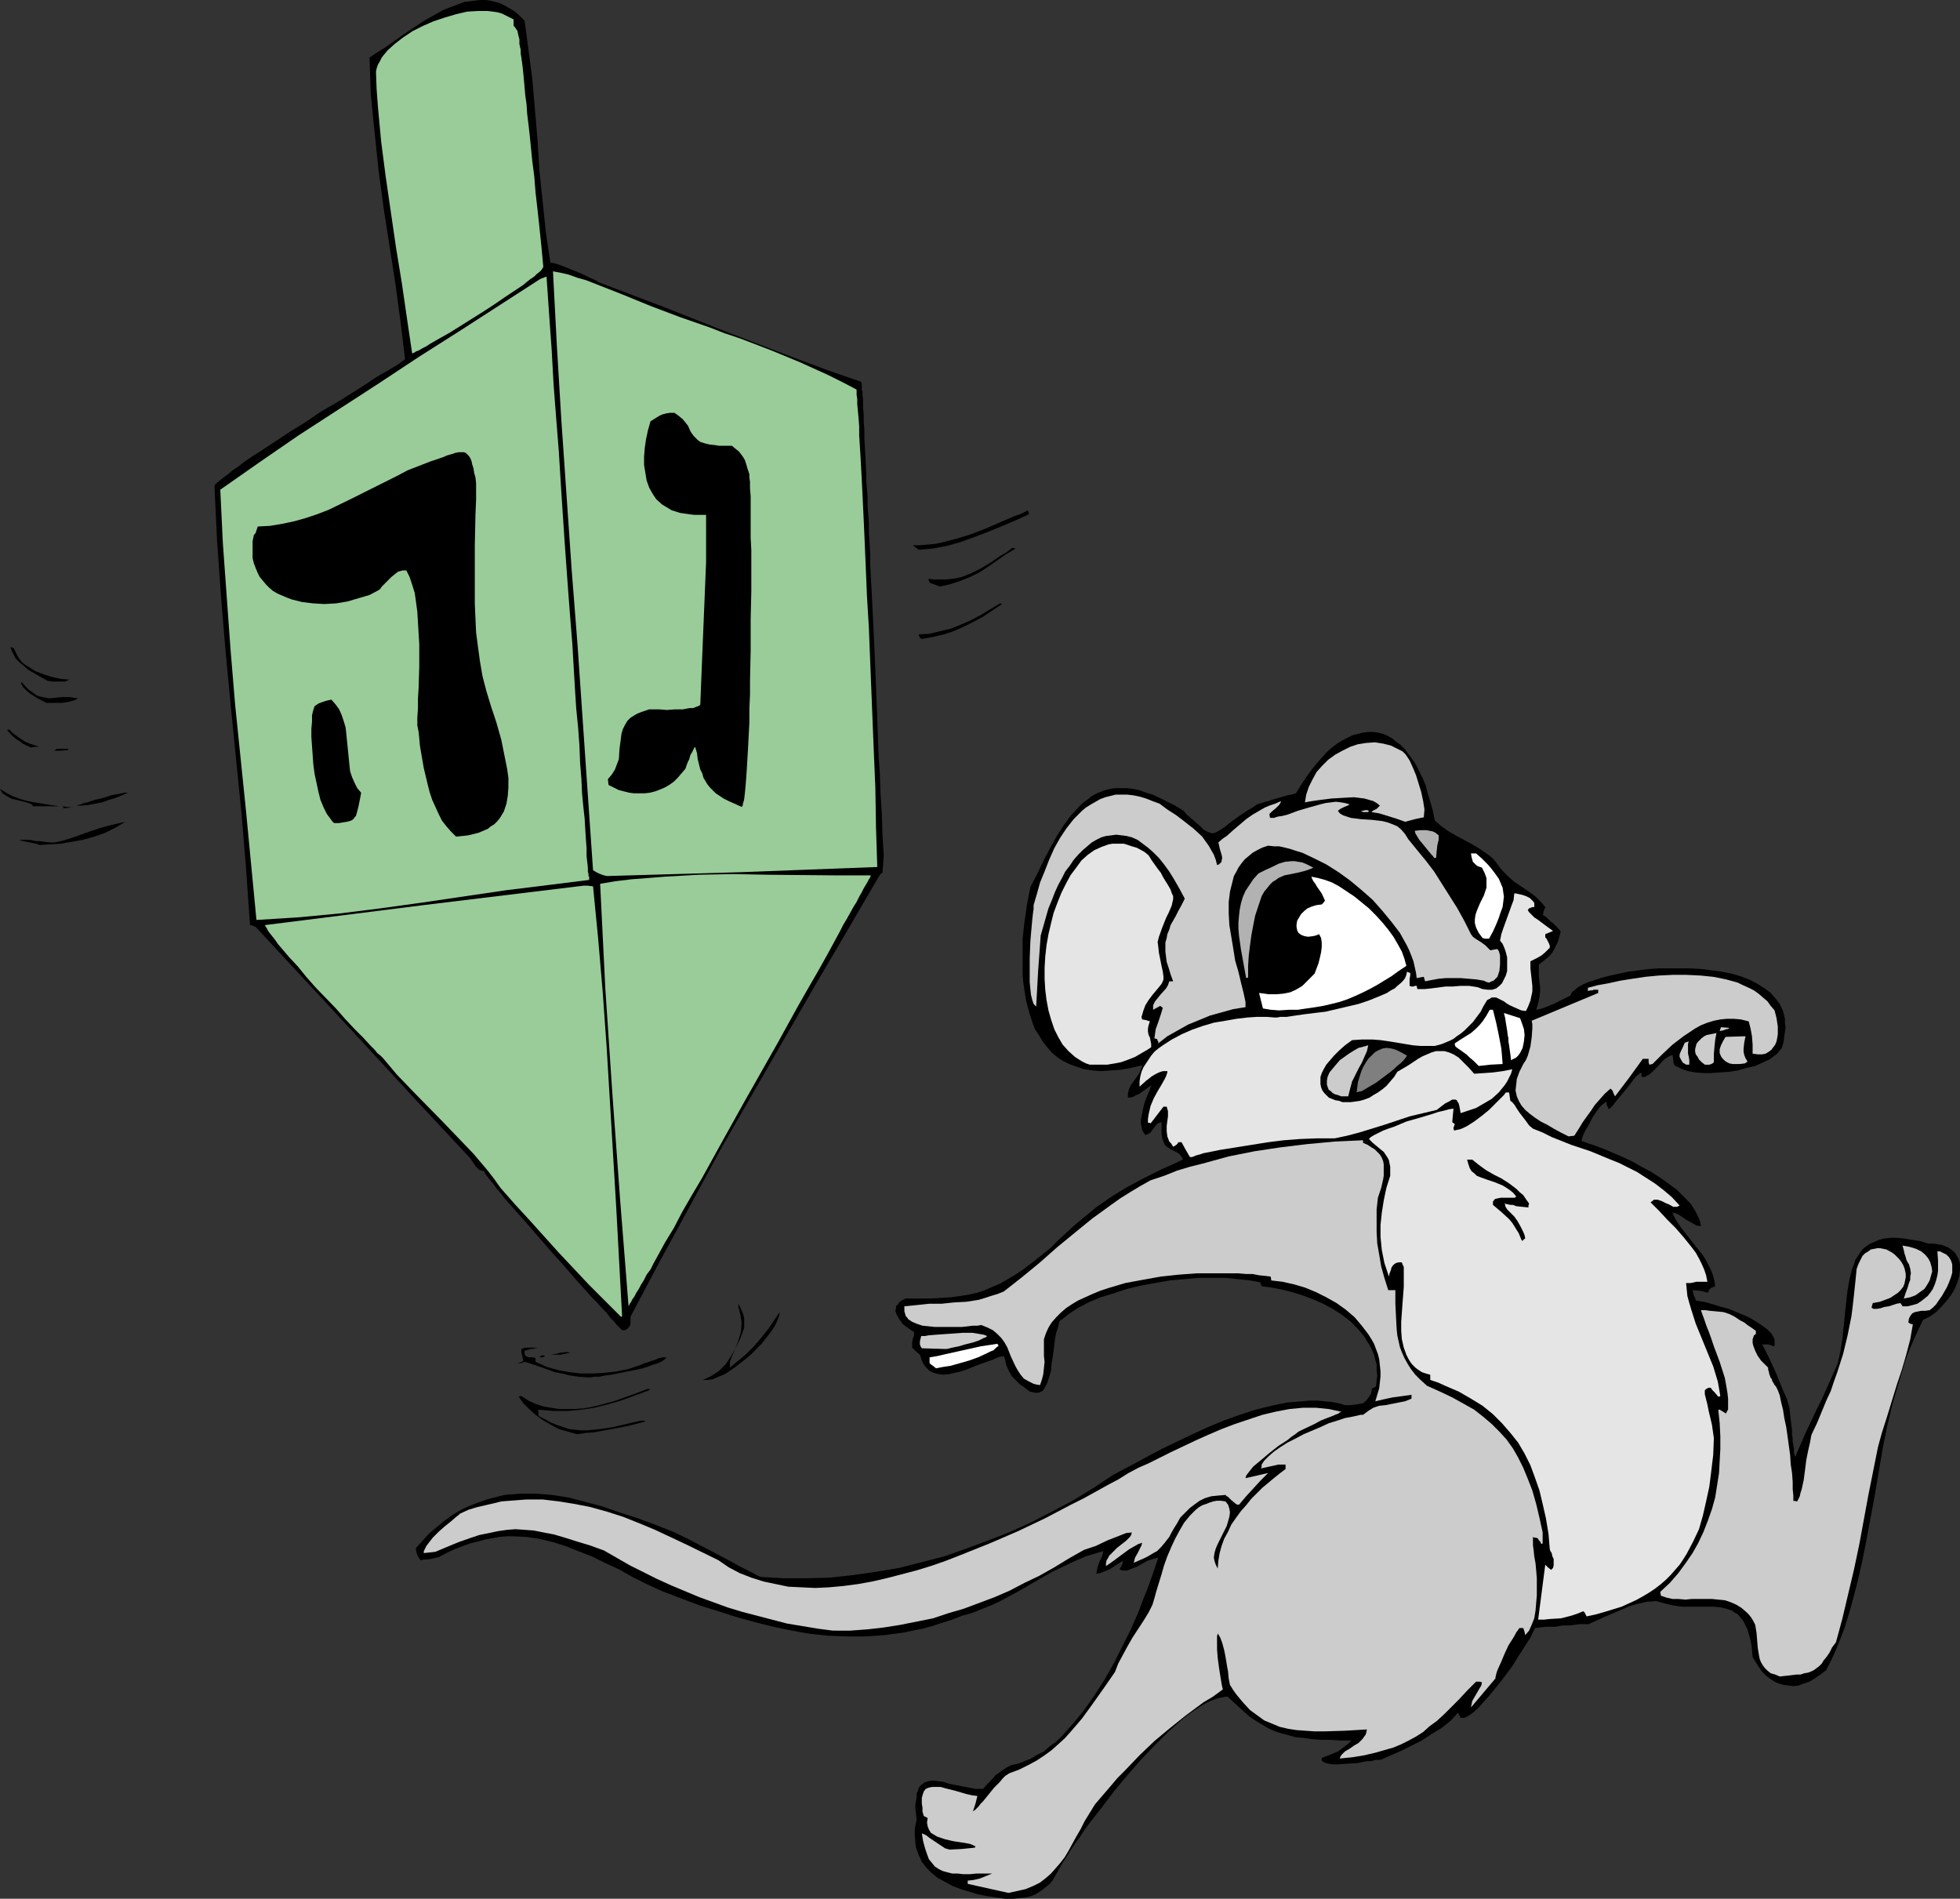 <?xml version="1.0" encoding="UTF-8" standalone="no"?>
<svg
   version="1.0"
   width="129.724mm"
   height="125.658mm"
   id="svg52"
   sodipodi:docname="Dreidel Chasing Mouse.wmf"
   xmlns:inkscape="http://www.inkscape.org/namespaces/inkscape"
   xmlns:sodipodi="http://sodipodi.sourceforge.net/DTD/sodipodi-0.dtd"
   xmlns="http://www.w3.org/2000/svg"
   xmlns:svg="http://www.w3.org/2000/svg">
  <rect width="100%" height="100%" fill="#333333" stroke="none"/>
  <sodipodi:namedview
     id="namedview52"
     pagecolor="#ffffff"
     bordercolor="#000000"
     borderopacity="0.25"
     inkscape:showpageshadow="2"
     inkscape:pageopacity="0.0"
     inkscape:pagecheckerboard="0"
     inkscape:deskcolor="#d1d1d1"
     inkscape:document-units="mm" />
  <defs
     id="defs1">
    <pattern
       id="WMFhbasepattern"
       patternUnits="userSpaceOnUse"
       width="6"
       height="6"
       x="0"
       y="0" />
  </defs>
  <path
     style="fill:#000000;fill-opacity:1;fill-rule:evenodd;stroke:none"
     d="m 251.449,474.928 -4.525,-0.646 -2.424,-0.485 -2.101,-0.646 -2.101,-0.646 -2.101,-0.808 -1.778,-0.97 -1.778,-0.97 -1.616,-1.293 -1.293,-1.293 -1.131,-1.454 -0.808,-1.778 -0.646,-1.778 -0.162,-1.131 -0.162,-2.101 v -1.293 l 0.162,-1.131 0.323,-1.293 -0.162,-1.454 -0.162,-1.293 v -1.131 l 0.162,-0.97 0.162,-0.97 v -0.808 l 0.323,-0.646 0.162,-0.646 0.323,-0.485 0.323,-0.323 0.808,-0.646 0.97,-0.323 1.131,-0.162 1.131,0.162 1.454,0.162 1.454,0.485 1.616,0.323 3.394,0.646 1.616,0.323 h 1.939 l 0.808,-0.97 0.808,-0.808 1.454,-1.616 1.778,-1.293 0.97,-0.646 1.293,-0.646 1.616,-0.323 1.616,-0.646 1.616,-0.646 1.616,-0.97 1.616,-0.808 1.454,-1.293 1.616,-1.131 1.454,-1.454 1.454,-1.616 1.454,-1.616 1.293,-1.616 1.454,-1.778 2.586,-3.717 2.586,-4.04 2.262,-4.04 2.101,-4.201 2.101,-4.201 1.778,-4.04 1.454,-3.878 0.808,-1.939 0.646,-1.778 1.131,-3.232 0.485,-1.454 0.485,-1.454 -1.293,0.323 -1.454,0.485 -2.586,1.454 -1.293,0.485 -1.131,0.485 h -0.646 -0.485 l -0.485,-0.162 -0.323,-0.162 0.646,-1.131 0.162,-0.485 v -0.485 l -1.778,1.131 -1.454,0.97 -1.616,0.646 -0.808,0.323 -0.97,0.162 0.162,-0.808 0.162,-0.808 0.485,-1.454 0.646,-1.293 0.323,-1.293 -2.262,0.646 -2.101,0.646 -2.262,0.97 -2.101,0.97 -4.363,2.101 -4.202,2.424 -4.202,2.424 -4.525,2.424 -2.101,0.97 -2.424,0.97 -2.424,0.97 -2.424,0.646 -2.424,0.97 -2.586,0.808 -2.424,0.808 -2.424,0.646 -2.424,0.485 -2.262,0.485 -4.848,0.646 -4.686,0.323 h -4.686 l -4.525,-0.162 -4.686,-0.485 -4.525,-0.808 -4.686,-0.97 -4.525,-1.131 -4.686,-1.293 -4.525,-1.454 -4.686,-1.454 -4.686,-1.778 -4.686,-1.778 -3.878,-1.778 -3.555,-1.778 -3.394,-1.939 -3.555,-1.616 -3.232,-1.616 -3.394,-1.293 -3.232,-1.293 -3.07,-0.97 -3.394,-0.808 -3.232,-0.485 -3.394,-0.162 h -1.616 l -1.778,0.162 -1.778,0.323 -1.778,0.323 -1.778,0.485 -1.939,0.485 -1.778,0.646 -2.101,0.808 -1.778,0.808 -2.101,1.131 -0.646,0.162 -0.646,0.162 -0.808,0.162 -1.131,0.162 h -0.646 l -0.808,0.162 -0.485,-0.646 -0.162,-0.323 -0.323,-0.808 -0.162,-0.646 v -0.646 l 1.778,-1.939 1.616,-1.778 1.939,-1.616 1.778,-1.454 1.778,-1.293 1.778,-1.131 1.939,-0.97 1.939,-0.808 1.778,-0.646 1.939,-0.646 1.939,-0.485 1.939,-0.485 1.939,-0.162 1.939,-0.162 h 2.101 1.939 l 4.04,0.323 4.04,0.646 4.363,1.131 4.202,1.131 4.202,1.454 4.525,1.454 4.363,1.616 4.525,1.778 3.394,1.616 3.394,1.778 3.394,1.778 3.394,1.778 2.909,1.616 1.293,0.646 1.293,0.646 0.97,0.485 0.808,0.485 0.646,0.323 0.646,0.162 5.656,0.323 h 5.818 l 5.656,-0.162 5.818,-0.646 5.656,-0.808 5.818,-0.97 5.656,-1.454 5.656,-1.454 5.494,-1.939 5.656,-2.101 5.333,-2.101 5.333,-2.424 5.333,-2.747 5.171,-2.747 5.01,-3.07 4.848,-3.232 2.747,-1.454 3.07,-1.616 3.232,-1.778 3.394,-1.778 3.717,-1.778 3.717,-1.778 3.878,-1.778 3.878,-1.616 4.04,-1.454 4.04,-1.293 3.878,-0.97 3.878,-0.808 3.878,-0.323 1.939,-0.162 h 1.778 l 1.778,0.162 1.778,0.162 1.778,0.323 1.616,0.485 h 1.454 l 1.293,-0.162 0.97,-0.162 0.808,-0.162 0.646,-0.485 0.646,-0.808 0.646,-0.97 0.162,-0.646 0.162,-0.808 0.485,-0.162 0.485,-0.323 0.162,-1.454 0.162,-1.293 -0.162,-1.454 v -1.293 l -0.323,-1.131 -0.323,-1.293 -0.485,-1.131 -0.646,-1.293 -0.646,-0.97 -0.646,-1.131 -1.616,-1.939 -1.939,-1.939 -2.101,-1.616 -2.262,-1.454 -2.424,-1.293 -2.586,-1.131 -2.586,-0.97 -2.586,-0.808 -2.586,-0.646 -2.586,-0.485 -2.424,-0.323 -0.323,-0.97 -2.586,-0.485 -3.07,-0.323 -3.07,-0.323 h -3.394 -3.394 l -3.555,0.323 -3.555,0.323 -3.717,0.646 -3.555,0.646 -3.394,0.808 -3.394,1.131 -3.232,0.97 -3.07,1.293 -2.747,1.454 -2.424,1.616 -0.97,0.808 -1.131,0.808 -0.323,1.454 -0.485,1.454 -0.323,1.778 -0.485,3.878 -0.323,1.939 -0.162,1.939 -0.485,1.616 -0.485,1.454 -0.323,0.646 -0.323,0.485 -0.323,0.646 -0.485,0.323 -0.323,0.162 -0.646,0.162 h -0.485 l -0.646,-0.162 -0.808,-0.162 -0.646,-0.485 -0.808,-0.646 -0.97,-0.646 -0.97,-0.97 -1.131,-1.131 -0.323,-0.646 -0.323,-0.485 -0.323,-0.808 -0.323,-0.646 -0.162,-0.646 -0.162,-0.808 -0.323,-0.97 -1.454,0.323 -1.454,0.646 -3.232,1.131 -3.232,1.293 -1.454,0.485 -1.454,0.323 -1.454,0.323 -1.454,0.162 -1.131,-0.162 -1.293,-0.323 -0.97,-0.485 -0.485,-0.485 -0.485,-0.485 -0.485,-0.646 -0.323,-0.646 -0.323,-0.808 -0.323,-0.97 -1.131,-0.97 -0.808,-0.808 v -1.293 l 0.162,-0.97 0.323,-0.808 v -0.808 l -1.454,-0.97 -1.293,-0.97 -0.97,-1.293 -0.646,-1.131 -0.162,-0.485 -0.162,-0.485 0.162,-0.646 v -0.485 l 0.485,-0.485 0.323,-0.485 0.646,-0.485 0.97,-0.485 h 3.232 3.07 l 2.747,-0.162 2.424,-0.162 2.262,-0.323 2.101,-0.323 2.101,-0.485 1.939,-0.646 1.778,-0.808 1.939,-0.808 1.939,-1.131 1.939,-1.131 1.939,-1.293 2.101,-1.616 2.262,-1.778 2.586,-2.101 2.101,-2.101 1.939,-1.778 1.939,-1.778 1.939,-1.616 1.778,-1.454 1.778,-1.454 3.717,-2.586 3.717,-2.262 2.101,-1.131 2.101,-1.131 2.262,-1.131 2.262,-1.131 2.586,-1.131 2.747,-1.293 -0.162,-0.485 -0.323,-0.485 -0.323,-0.323 -0.323,-0.323 -0.97,-0.485 -0.97,-0.485 -0.485,-0.323 -0.485,-0.323 -0.485,-0.485 -0.323,-0.808 -0.323,-0.808 -0.162,-1.131 v -1.293 -1.616 l -0.646,0.162 -0.485,0.323 -0.808,0.97 -0.808,1.131 -0.485,0.323 -0.808,0.323 -0.485,-0.646 -0.323,-0.646 -0.162,-0.808 -0.162,-0.808 v -0.808 l 0.162,-0.808 0.323,-1.778 0.485,-1.939 0.646,-1.616 0.646,-1.454 0.162,-0.646 0.323,-0.485 -0.646,0.323 -0.646,0.485 -1.778,1.293 -0.808,0.323 -0.808,0.485 -0.808,0.162 h -0.485 v -1.131 l 0.323,-1.131 0.485,-0.97 1.293,-1.778 0.646,-0.97 0.485,-0.97 0.323,-1.131 -2.747,0.646 -2.747,0.485 -2.424,0.162 -2.424,0.162 -2.101,-0.162 -2.101,-0.323 -1.939,-0.646 -1.778,-0.646 -1.616,-0.808 -1.454,-0.97 -1.293,-1.131 -1.131,-1.293 -1.131,-1.454 -0.97,-1.616 -0.97,-1.454 -0.646,-1.778 -0.646,-1.939 -0.485,-1.778 -0.485,-1.939 -0.323,-2.101 -0.323,-2.101 -0.162,-2.101 v -4.363 -4.525 l 0.485,-4.363 0.646,-4.363 0.808,-4.201 1.778,-3.393 1.616,-3.393 1.616,-3.07 1.616,-2.909 1.778,-2.747 1.778,-2.424 1.939,-2.101 0.97,-0.97 1.131,-0.808 0.97,-0.808 1.131,-0.646 1.131,-0.485 1.293,-0.485 1.293,-0.323 1.293,-0.162 h 1.293 1.454 l 1.454,0.162 1.616,0.323 1.778,0.646 1.616,0.485 1.778,0.808 1.939,0.97 1.939,0.97 2.101,1.293 0.808,0.97 0.808,0.646 1.454,1.293 1.131,0.97 0.808,0.808 0.808,0.485 0.808,0.323 0.646,0.162 0.646,-0.162 0.646,-0.323 0.808,-0.485 0.97,-0.646 0.97,-0.808 1.293,-0.97 1.616,-1.131 0.97,-0.646 0.97,-0.646 1.131,-0.646 1.131,-0.808 1.131,-0.323 0.97,-0.323 0.808,-0.162 0.808,-0.323 1.131,-0.323 1.131,-0.323 1.616,-0.485 0.97,-0.162 1.131,-0.323 1.293,-2.101 1.293,-1.939 1.293,-1.778 1.293,-1.616 1.293,-1.454 1.293,-1.454 1.293,-1.131 1.293,-0.97 1.293,-0.808 1.293,-0.646 1.293,-0.646 1.293,-0.323 1.293,-0.323 1.293,-0.162 h 1.131 l 1.293,0.162 1.293,0.323 1.131,0.485 1.131,0.646 0.97,0.808 1.131,0.808 1.131,1.131 0.808,1.131 0.97,1.293 0.97,1.454 0.808,1.616 0.808,1.616 0.808,1.939 0.485,1.939 0.646,2.101 0.646,2.262 0.485,2.424 1.454,1.293 1.778,1.293 1.939,1.131 2.101,1.131 2.101,1.131 2.101,1.293 2.101,1.454 0.97,0.808 0.808,0.97 0.808,1.131 0.808,0.97 0.808,0.808 0.646,0.646 1.454,1.293 1.454,0.97 1.454,0.97 1.616,1.131 0.808,0.646 0.808,0.808 0.808,0.808 0.808,0.97 -0.162,0.485 -0.162,0.323 -0.162,0.485 v 0.323 l -0.162,0.323 0.97,0.646 0.646,0.646 0.485,0.485 0.485,0.323 0.808,0.808 0.485,0.485 0.646,0.808 -0.323,1.131 -0.323,1.293 -0.485,0.97 -0.485,0.97 -0.646,1.131 -0.97,0.97 -0.97,0.808 -1.293,0.97 v 1.454 1.454 l 0.162,1.293 0.162,1.293 v 1.293 l -0.162,1.454 -0.323,1.454 -0.485,1.616 0.97,-0.162 0.97,-0.323 2.424,-0.97 2.262,-1.131 0.97,-0.485 0.97,-0.485 0.323,-0.808 0.646,-0.485 0.97,-0.808 1.131,-0.646 1.454,-0.646 1.616,-0.485 1.939,-0.646 1.939,-0.485 2.262,-0.485 2.262,-0.485 5.01,-0.646 2.586,-0.162 h 2.747 2.586 2.586 l 2.747,0.162 2.424,0.323 2.586,0.323 2.424,0.485 2.262,0.646 2.101,0.808 1.939,0.97 1.778,1.131 1.616,1.131 1.293,1.454 1.131,1.454 0.808,1.778 0.485,1.939 v 0.97 l 0.162,1.131 -0.162,1.131 -0.162,1.131 -0.162,1.293 -0.323,1.293 -0.323,0.646 -0.485,0.485 -0.485,0.646 -0.646,0.485 -1.293,0.97 -1.778,0.808 -1.778,0.808 -2.101,0.485 -2.262,0.646 -2.101,0.323 -2.262,0.162 -2.262,0.162 h -2.101 l -1.939,-0.162 -1.778,-0.323 -1.454,-0.485 -1.293,-0.646 -0.485,-0.162 -0.323,-0.485 -0.323,-2.262 -0.485,0.162 -0.646,0.323 -0.97,0.646 -1.939,2.101 -0.97,0.97 -0.97,0.808 -0.485,0.162 -0.323,0.323 h -0.485 -0.485 v -0.646 -0.323 h -0.323 l -0.323,0.323 -0.485,0.323 -0.485,0.485 -0.97,1.293 -1.131,1.454 -2.424,2.909 -1.131,1.454 -0.485,0.485 -0.485,0.323 -0.162,-0.485 -0.162,-0.323 -0.162,-0.323 v -0.646 h -0.323 l -0.323,0.323 -0.485,0.323 -0.485,0.485 -0.97,1.293 -0.97,1.454 -0.808,1.616 -0.97,1.616 -0.646,1.454 -0.162,0.646 -0.162,0.485 1.778,0.646 1.939,0.646 2.101,0.808 2.262,0.97 2.262,0.97 2.424,1.131 2.262,1.293 2.424,1.293 2.262,1.454 2.262,1.616 1.939,1.454 1.778,1.778 1.616,1.616 1.131,1.778 0.97,1.939 0.323,0.97 0.162,0.97 -1.131,-0.162 -0.808,-0.485 -1.778,-0.97 -1.616,-1.131 -0.97,-0.485 -0.808,-0.162 0.323,0.808 0.485,0.97 0.646,0.97 0.646,0.97 1.778,2.262 1.778,2.262 1.939,2.424 0.808,1.293 0.646,1.293 0.646,1.293 0.485,1.293 0.323,1.293 0.162,1.293 -0.808,0.323 -0.323,0.162 -0.323,0.323 -0.162,0.323 -0.162,0.485 -1.939,-0.485 -1.939,-0.162 0.323,1.293 0.323,0.646 0.162,0.646 0.808,0.162 1.131,0.162 1.293,0.323 1.616,0.485 1.616,0.485 1.778,0.485 3.555,1.454 1.778,0.808 1.616,0.97 1.454,0.97 1.293,0.97 0.97,0.97 0.646,1.131 0.162,0.485 v 0.646 0.485 0.485 l -0.646,-0.162 -0.323,-0.162 -0.808,-0.162 h -1.293 l 1.778,3.555 1.778,3.878 1.616,4.04 0.97,2.101 0.646,2.262 0.162,1.616 0.162,1.454 0.162,1.293 0.162,1.293 v 0.97 l 0.162,0.97 v 0.808 l 0.162,0.808 0.162,1.131 v 0.808 l 0.162,0.646 0.162,0.485 2.586,-5.979 2.747,-5.817 1.454,-2.909 1.293,-2.909 1.293,-2.909 1.293,-2.909 0.646,-3.07 0.485,-3.07 0.323,-3.07 0.323,-3.232 0.323,-3.07 0.323,-2.747 0.485,-2.747 0.646,-2.586 0.485,-1.131 0.323,-1.131 0.646,-0.97 0.646,-0.97 0.646,-0.808 0.808,-0.646 0.97,-0.646 1.131,-0.485 1.131,-0.485 1.293,-0.323 1.454,-0.162 h 1.616 l 1.778,0.162 1.939,0.323 2.101,0.323 2.101,0.646 h 1.293 l 1.131,0.162 0.97,0.162 0.808,0.323 0.808,0.323 0.646,0.485 0.646,0.485 0.485,0.485 0.323,0.646 0.323,0.485 0.323,0.808 0.162,0.646 v 1.454 l -0.162,1.616 -0.485,1.616 -0.646,1.616 -0.97,1.616 -1.131,1.454 -1.293,1.454 -1.293,1.293 -1.616,1.131 -1.616,0.808 -1.293,2.586 -1.131,2.586 -1.131,2.586 -0.97,2.586 -1.616,5.494 -1.616,5.494 -1.293,5.494 -1.131,5.656 -1.939,11.473 -2.101,11.312 -1.131,5.656 -1.293,5.494 -1.454,5.494 -1.616,5.333 -2.101,5.333 -1.131,2.424 -1.293,2.586 -1.454,1.131 -1.454,0.97 -1.293,0.808 -1.454,0.485 -1.293,0.485 -1.293,0.162 -1.131,-0.162 -1.293,-0.162 -1.131,-0.323 -1.131,-0.485 -0.97,-0.646 -1.131,-0.808 -0.97,-0.97 -0.808,-1.131 -0.808,-1.293 -0.808,-1.293 -0.162,-1.778 -0.162,-1.454 -0.323,-1.454 -0.323,-1.131 -0.323,-1.131 -0.485,-0.97 -0.485,-0.97 -0.485,-0.646 -0.485,-0.646 -0.646,-0.646 -0.646,-0.323 -0.646,-0.485 -1.454,-0.485 -1.454,-0.323 -1.616,-0.162 h -5.818 -2.101 l -2.262,-0.323 -2.101,-0.485 -2.262,-0.646 -0.97,0.162 h -0.97 l -2.262,0.485 -2.262,0.646 -2.262,0.97 -4.202,1.778 -2.101,0.97 -1.778,0.808 h -2.262 l -1.131,0.162 -1.454,0.162 h -1.616 l -1.778,0.323 h -1.131 -1.293 l -1.293,0.162 -1.454,0.162 -0.162,0.485 -0.323,0.485 -0.646,1.454 -0.97,1.454 -1.131,1.778 -1.131,1.778 -1.293,2.101 -2.909,3.878 -1.454,1.778 -1.454,1.778 -1.454,1.616 -1.293,1.454 -1.293,1.131 -0.646,0.485 -0.485,0.323 -0.646,0.323 -0.485,0.162 h -0.485 -0.323 l -0.323,-0.646 -0.323,-0.646 -1.939,2.101 -2.262,1.778 -2.424,1.454 -2.424,1.616 -2.586,1.293 -2.586,1.293 -5.171,2.262 h -0.485 -0.808 l -0.97,0.323 h -1.131 l -2.424,0.485 -2.586,0.162 -2.586,0.162 h -0.97 l -0.97,-0.162 -0.808,-0.162 -0.646,-0.323 -0.323,-0.323 v -0.646 l 2.101,-0.808 1.939,-0.808 1.778,-1.293 0.808,-0.646 0.808,-0.808 h -2.747 l -2.586,-0.162 h -2.262 l -2.262,-0.162 -2.101,-0.323 -1.939,-0.162 -1.778,-0.485 -1.778,-0.485 -1.616,-0.485 -1.778,-0.808 -1.616,-0.97 -1.616,-0.97 -1.616,-1.131 -1.616,-1.454 -1.778,-1.616 -1.939,-1.778 -1.131,0.162 -1.454,0.323 -1.293,0.485 -1.454,0.646 -1.616,0.97 -1.454,0.97 -1.616,1.131 -1.616,1.293 -1.616,1.454 -1.616,1.454 -3.394,3.393 -3.394,3.555 -3.394,3.878 -3.232,3.878 -3.07,4.04 -2.909,3.717 -1.454,1.939 -1.131,1.778 -1.293,1.778 -1.131,1.616 -0.97,1.616 -0.97,1.454 -0.808,1.454 -0.646,1.131 -0.646,1.131 -0.485,0.808 -0.646,0.808 -0.808,0.646 -0.808,0.646 -0.646,0.485 -1.293,0.808 -1.131,0.485 -1.454,0.323 -1.454,0.162 -1.616,0.162 z"
     id="path1" />
  <path
     style="fill:#cccccc;fill-opacity:1;fill-rule:evenodd;stroke:none"
     d="m 252.257,473.473 -10.181,-2.262 v -0.808 l 1.454,-0.162 1.454,-0.323 1.616,-0.646 1.616,-0.646 h -1.939 -1.939 l -1.616,0.162 h -1.778 l -1.454,-0.162 h -1.293 l -1.293,-0.323 -1.131,-0.323 -0.97,-0.485 -0.97,-0.646 -0.646,-0.808 -0.808,-0.97 -0.485,-1.293 -0.485,-1.454 -0.485,-1.778 -0.323,-1.939 0.485,0.162 0.646,0.323 0.808,0.646 0.97,0.646 1.939,1.293 0.97,0.646 1.131,0.323 3.07,-0.162 3.232,-0.323 0.162,-0.323 -0.646,-0.323 -0.808,-0.323 -1.939,-0.323 -2.101,-0.323 -2.101,-0.485 -0.97,-0.323 -0.97,-0.323 -0.808,-0.485 -0.808,-0.485 -0.485,-0.808 -0.323,-0.808 -0.162,-0.97 0.162,-1.131 -0.97,-0.485 -0.323,-1.131 v -0.97 l -0.162,-0.97 v -0.646 -0.808 l 0.162,-0.646 0.162,-0.485 0.162,-0.485 0.485,-0.646 0.808,-0.323 0.808,-0.162 h 0.97 1.131 l 1.131,0.323 2.586,0.646 2.747,0.808 1.454,0.323 1.293,0.162 -0.485,1.939 -0.323,0.97 -0.323,0.97 0.162,-0.162 0.323,-0.162 0.323,-0.323 0.646,-0.646 0.485,-0.646 0.646,-0.646 2.747,-3.393 1.454,-1.454 0.646,-0.808 0.646,-0.646 0.485,-0.323 0.485,-0.323 2.586,-0.97 2.262,-1.131 2.101,-1.131 1.939,-1.293 1.778,-1.293 1.616,-1.454 1.616,-1.454 1.454,-1.616 2.909,-3.393 2.586,-3.555 2.747,-3.878 2.909,-4.201 0.808,-2.101 1.131,-2.101 1.131,-2.101 1.293,-2.262 2.747,-4.201 1.293,-2.101 0.97,-1.939 0.485,-1.616 0.485,-1.778 0.646,-2.101 0.646,-2.101 0.646,-2.262 0.808,-2.262 0.97,-2.262 0.97,-2.101 1.131,-2.101 1.131,-1.939 1.454,-1.778 1.454,-1.454 0.808,-0.646 0.808,-0.485 0.97,-0.323 0.808,-0.323 0.97,-0.323 0.97,-0.162 h 0.97 l 1.131,0.162 0.646,0.808 0.323,0.97 0.162,0.97 -0.162,1.131 -0.323,1.131 -0.323,1.131 -1.131,2.262 -1.131,2.262 -0.485,1.131 -0.323,1.131 -0.162,1.131 0.162,0.808 0.323,0.97 0.485,0.97 0.162,-1.939 0.323,-1.939 0.485,-1.778 0.646,-1.778 0.97,-1.778 0.808,-1.778 1.131,-1.616 1.293,-1.778 1.293,-1.454 1.293,-1.616 2.747,-2.747 2.909,-2.424 1.616,-1.293 1.293,-0.97 v -1.131 h -0.97 -0.808 l -1.454,0.323 -1.454,0.323 -1.454,0.323 0.162,-0.485 v -0.485 l 0.646,-0.97 1.131,-1.131 1.293,-1.131 1.616,-1.131 1.778,-1.131 1.939,-0.97 2.101,-1.131 4.202,-1.778 2.101,-0.97 2.101,-0.646 1.939,-0.646 1.778,-0.323 1.454,-0.323 0.646,-0.162 h 0.646 l 0.646,-0.485 0.646,-0.485 1.293,-0.808 1.454,-0.485 1.616,-0.162 3.232,-0.646 1.616,-0.323 1.616,-0.646 v -0.485 -0.485 l -2.262,0.323 -2.424,0.323 -2.262,0.485 -2.101,0.485 0.485,-1.616 0.485,-1.616 0.162,-1.454 0.162,-1.454 v -1.454 l -0.162,-1.454 -0.162,-1.454 -0.323,-1.293 -0.485,-1.293 -0.485,-1.293 -0.646,-1.131 -0.808,-1.293 -1.616,-2.101 -1.778,-2.101 -2.262,-1.939 -2.262,-1.616 -2.586,-1.454 -2.586,-1.293 -2.747,-1.131 -2.747,-0.808 -2.909,-0.646 -2.747,-0.323 -0.162,-0.97 -1.293,-0.162 -1.616,-0.162 -1.616,-0.323 h -1.616 l -1.939,-0.162 h -1.939 -4.04 -4.363 l -4.525,0.323 -4.525,0.485 -4.525,0.808 -4.363,0.808 -4.363,1.293 -1.939,0.646 -1.939,0.808 -1.778,0.808 -1.778,0.808 -1.616,0.97 -1.454,0.97 -1.293,1.131 -1.131,1.131 -1.131,1.293 -0.808,1.293 -0.646,1.454 -0.485,1.454 v 4.201 l 0.162,1.454 -0.323,3.07 -0.323,1.293 -0.485,1.454 -0.97,-0.162 -0.646,-0.162 -1.293,-0.646 -1.131,-0.646 -0.808,-0.97 -0.646,-0.97 -0.646,-1.131 -1.131,-2.424 -0.97,-2.424 -0.646,-1.131 -0.808,-1.131 -0.97,-0.97 -1.131,-0.97 -1.293,-0.646 -0.808,-0.323 -0.808,-0.323 -0.97,0.162 h -1.131 l -1.293,0.162 -1.454,0.162 h -3.394 -3.394 l -1.454,-0.162 -1.616,-0.162 -1.454,-0.485 -1.131,-0.485 -0.97,-0.646 -0.323,-0.485 -0.323,-0.323 -0.162,-0.646 -0.162,-0.485 v -0.646 -0.646 l 3.232,-0.323 3.07,-0.323 h 3.07 l 3.07,-0.323 3.07,-0.162 3.07,-0.485 1.616,-0.485 1.454,-0.485 1.616,-0.485 1.616,-0.646 4.525,-3.555 4.525,-3.717 4.202,-3.717 4.525,-3.717 4.363,-3.555 4.686,-3.393 2.262,-1.616 2.586,-1.616 2.424,-1.454 2.586,-1.454 3.394,-1.131 3.232,-1.293 3.232,-0.97 3.232,-0.808 6.464,-1.778 6.464,-1.293 6.464,-0.97 6.626,-0.808 6.949,-0.646 7.11,-0.323 v 0.646 l 1.131,0.485 0.97,0.646 0.808,0.485 0.646,0.646 0.646,0.646 0.485,0.808 0.323,0.808 0.162,0.808 v 0.97 0.97 0.97 l -0.162,0.97 -0.485,2.101 -0.808,2.424 -0.323,2.909 v 2.747 2.909 l 0.162,2.909 0.485,2.747 0.485,2.909 0.808,2.909 0.97,3.07 h 1.778 v 3.393 l 0.162,3.232 0.162,3.07 0.162,1.616 0.646,2.909 0.485,1.293 0.646,1.454 0.808,1.454 0.808,1.293 1.131,1.454 1.293,1.293 1.616,1.454 3.232,1.454 3.07,1.454 2.909,1.616 2.586,1.454 2.262,1.778 2.101,1.778 1.939,1.939 1.778,1.939 1.616,2.262 1.293,2.262 1.293,2.586 1.131,2.747 1.131,2.909 0.97,3.393 0.808,3.393 0.808,3.717 v 1.939 0.323 0.485 l -0.323,0.162 -0.323,-0.646 -0.323,-0.323 -0.162,-0.323 -0.162,-0.162 -0.485,-0.162 h -0.323 l -0.323,-0.162 v 0.162 0.808 1.131 l 0.162,1.131 0.162,1.616 0.323,1.778 0.162,1.778 0.162,1.939 v 4.201 l -0.162,1.939 -0.162,1.939 -0.323,1.939 -0.646,1.616 -0.646,1.454 -0.97,1.131 -0.162,-0.808 -0.323,-0.97 h -0.97 l -0.323,0.485 -0.485,0.646 -0.323,0.646 -0.485,0.808 -1.131,1.778 -0.97,2.101 -0.808,1.939 -0.808,1.778 -0.323,0.808 -0.162,0.646 -0.162,0.646 v 0.323 l -6.141,7.272 0.162,-0.808 0.162,-0.808 1.778,-3.07 0.485,-0.808 0.162,-0.808 -0.646,-0.162 h -0.808 l -2.262,2.262 -2.101,2.262 -1.939,1.939 -1.778,1.778 -1.778,1.616 -1.778,1.293 -1.616,1.454 -1.778,1.131 -1.778,0.97 -1.939,0.97 -1.939,0.808 -2.262,0.646 -2.262,0.646 -2.747,0.646 -2.909,0.485 -3.232,0.323 0.162,-0.485 0.323,-0.485 0.808,-0.808 1.131,-0.646 1.131,-0.808 1.131,-0.646 0.97,-0.97 0.808,-1.131 0.162,-0.485 0.162,-0.808 -2.747,0.162 -2.747,0.162 -5.171,0.162 h -2.424 l -2.262,-0.162 -2.262,-0.162 -2.101,-0.323 -2.101,-0.485 -1.939,-0.808 -1.939,-0.808 -1.778,-1.293 -1.778,-1.293 -1.778,-1.939 -1.616,-1.939 -0.808,-1.131 -0.808,-1.293 -0.323,-1.616 -0.162,-1.778 -0.162,-0.808 -0.162,-0.97 -0.323,-1.939 -0.323,-1.616 -0.485,-1.778 -0.485,-1.293 -0.646,-1.131 v 0.323 l -0.162,0.323 v 0.646 1.778 0.97 l 0.162,2.101 0.323,2.424 0.323,2.101 0.323,1.939 0.162,0.808 0.162,0.646 -2.424,1.778 -2.424,1.454 -4.363,3.232 -4.04,3.232 -3.878,3.232 -3.717,3.555 -3.555,3.717 -1.939,1.939 -1.778,2.101 -1.939,2.262 -1.939,2.262 -1.293,2.101 -1.293,2.101 -0.97,1.939 -1.131,1.939 -0.97,1.778 -0.97,1.778 -0.97,1.616 -1.131,1.454 -1.131,1.293 -1.131,1.293 -1.293,1.131 -1.454,1.131 -1.616,0.808 -1.939,0.808 -2.101,0.485 z"
     id="path2" />
  <path
     style="fill:#cccccc;fill-opacity:1;fill-rule:evenodd;stroke:none"
     d="m 445.207,419.339 -1.131,-0.485 -1.131,-0.323 -0.808,-0.646 -0.646,-0.646 -0.485,-0.646 -0.485,-0.808 -0.323,-0.808 -0.162,-0.808 -0.323,-1.939 -0.162,-1.939 -0.162,-1.939 -0.323,-1.939 -0.485,-0.97 -0.485,-0.808 -0.646,-0.808 -0.485,-0.485 -1.293,-1.131 -1.293,-0.808 -1.454,-0.646 -1.454,-0.485 -1.616,-0.162 -1.616,-0.162 h -5.01 l -1.616,0.162 -1.778,-0.162 h -1.454 l -1.454,-0.323 -1.454,-0.485 -0.162,-0.97 2.424,-2.262 2.101,-2.424 1.778,-2.424 1.778,-2.586 1.454,-2.586 1.293,-2.747 1.131,-2.909 0.97,-2.747 0.808,-2.909 0.485,-3.07 0.485,-3.07 0.162,-3.07 0.162,-2.909 v -3.232 l -0.162,-3.232 -0.323,-3.07 v -0.323 h 0.323 l 0.808,0.485 0.808,0.485 0.162,-0.485 0.323,-0.485 v -1.293 -1.454 l -0.162,-1.454 -0.323,-1.939 -0.323,-1.778 -1.293,-4.04 -1.454,-3.878 -0.646,-1.939 -0.646,-1.778 -0.646,-1.616 -0.485,-1.454 -0.485,-1.293 -0.323,-0.97 h 1.131 l 1.131,0.162 1.778,0.162 1.616,0.162 1.454,0.485 1.293,0.646 1.454,0.97 0.97,0.485 0.808,0.646 0.97,0.646 1.131,0.808 v 0.808 l -0.485,0.323 -0.162,0.485 -0.162,0.485 v 0.485 0.485 l 0.162,0.646 0.485,1.293 0.646,1.293 0.808,1.131 0.97,0.97 0.808,0.808 v 0.485 l 0.162,0.485 0.162,0.808 0.162,0.323 0.162,0.485 0.323,0.323 v 0.323 l 0.485,0.808 0.162,0.323 0.323,0.323 0.162,0.323 0.323,0.646 0.485,1.293 0.323,1.616 0.485,1.939 0.323,2.101 0.485,2.262 0.323,2.262 0.646,4.686 0.162,2.424 0.323,2.101 0.162,2.262 v 1.778 l 0.162,1.616 v 1.293 l 0.97,0.162 0.323,-0.646 0.323,-0.646 0.162,-0.808 0.323,-0.97 0.485,-2.262 0.323,-2.424 0.323,-2.586 0.485,-2.424 0.485,-2.101 0.162,-0.97 0.162,-0.808 1.454,-3.07 1.131,-2.747 1.131,-2.747 1.131,-2.424 0.808,-2.424 0.808,-2.262 1.454,-4.525 1.131,-4.686 0.485,-2.424 0.485,-2.424 0.323,-2.586 0.323,-2.909 0.323,-3.07 0.323,-3.232 0.485,-1.293 0.485,-0.97 0.485,-0.97 0.646,-0.646 0.808,-0.485 0.646,-0.485 0.808,-0.162 0.808,-0.162 h 0.646 l 0.808,0.162 0.808,0.162 1.454,0.808 0.646,0.485 1.131,1.131 0.485,0.646 0.485,0.808 0.323,0.808 0.162,0.646 0.162,0.808 v 0.808 l -0.162,0.808 -0.162,0.808 -0.323,0.808 -0.646,0.808 -0.646,0.646 -0.97,0.646 -0.97,0.646 -1.293,0.485 -1.293,0.485 -1.778,0.323 -0.323,1.131 0.485,0.323 h 0.808 l 0.97,-0.162 0.97,-0.323 1.131,-0.162 0.97,-0.323 0.97,-0.323 0.97,-0.162 0.162,0.323 0.162,0.162 0.162,0.323 h 1.293 l 1.293,-0.323 1.131,-0.323 0.97,-0.646 0.808,-0.646 0.808,-0.646 0.646,-0.808 0.646,-0.97 0.485,-1.131 0.323,-0.97 0.323,-1.293 0.162,-1.131 v -1.131 -1.293 l -0.162,-2.424 h 0.646 l 0.646,0.323 0.97,0.485 0.646,0.646 0.485,0.808 0.323,0.97 v 0.97 1.131 l -0.323,1.131 -0.485,1.293 -0.485,1.131 -1.293,2.262 -0.808,1.131 -0.646,0.97 -0.808,0.808 -0.808,0.646 -1.131,0.162 h -0.97 l -0.808,0.162 -0.808,0.162 -0.646,0.323 -0.485,0.646 -0.323,0.646 -0.162,0.97 0.485,0.323 0.646,0.162 -0.646,3.717 -0.97,3.717 -1.131,3.878 -1.293,3.878 -2.424,7.918 -1.293,4.04 -0.97,3.555 -2.424,12.12 -2.262,12.281 -1.293,6.141 -1.454,6.141 -1.454,6.141 -1.616,5.979 -0.97,1.293 -0.646,1.293 -0.646,0.97 -0.808,0.97 -0.485,0.808 -0.646,0.646 -0.646,0.485 -0.646,0.485 -0.646,0.323 -0.808,0.323 -0.97,0.162 -0.97,0.323 h -0.97 l -1.293,0.162 -1.454,0.162 z"
     id="path3" />
  <path
     style="fill:#cccccc;fill-opacity:1;fill-rule:evenodd;stroke:none"
     d="m 208.302,407.866 -3.717,-0.485 -3.878,-0.646 -3.878,-0.646 -3.717,-0.97 -3.717,-0.97 -3.717,-0.97 -3.717,-1.131 -3.555,-1.293 -3.555,-1.293 -6.949,-2.909 -3.555,-1.616 -6.787,-3.393 -6.464,-3.717 -1.778,-0.646 -1.778,-0.646 -3.232,-0.97 -3.07,-0.97 -2.747,-0.808 -2.586,-0.485 -2.424,-0.485 -2.262,-0.162 -2.262,-0.162 -2.101,0.162 -2.262,0.323 -2.262,0.485 -2.424,0.485 -2.424,0.808 -2.747,0.97 -2.747,1.131 -3.07,1.293 -2.909,0.323 v -0.485 l 0.323,-0.646 0.323,-0.646 0.485,-0.646 1.131,-1.454 1.454,-1.454 1.454,-1.293 1.616,-1.293 1.293,-1.131 0.646,-0.485 0.323,-0.323 2.101,-0.97 2.101,-0.646 2.101,-0.485 2.101,-0.485 1.939,-0.485 2.101,-0.162 4.202,-0.323 h 4.04 l 4.04,0.485 4.04,0.646 4.04,0.808 4.04,1.131 4.04,1.293 4.04,1.616 3.878,1.616 7.918,3.717 7.918,3.878 2.586,1.778 2.747,1.454 2.909,1.131 3.07,0.97 3.07,0.646 3.07,0.646 3.394,0.162 3.394,0.162 3.394,-0.162 3.555,-0.323 3.717,-0.485 3.555,-0.646 3.555,-0.808 3.717,-0.97 3.717,-0.97 3.717,-1.131 3.717,-1.293 3.717,-1.454 7.272,-2.909 7.11,-3.07 6.787,-3.232 6.464,-3.393 3.232,-1.616 2.909,-1.616 2.909,-1.616 2.747,-1.454 2.586,-1.616 2.424,-1.293 2.586,-1.131 2.586,-1.293 2.909,-1.454 3.07,-1.454 3.07,-1.454 3.232,-1.454 3.394,-1.454 3.394,-1.293 3.394,-1.131 3.394,-1.131 3.394,-0.808 3.394,-0.646 3.394,-0.323 h 3.232 l 1.616,0.162 1.616,0.162 1.454,0.323 1.616,0.323 -0.162,0.162 h -0.162 l -0.323,0.323 -0.485,0.162 -1.131,0.485 -1.293,0.485 -1.616,0.646 -1.454,0.808 -3.394,1.616 -0.323,0.162 -0.323,0.162 -0.808,0.646 -0.97,0.646 -0.97,0.808 -2.262,1.454 -2.262,1.778 -2.101,1.778 -0.97,0.808 -0.97,0.808 -0.646,0.808 -0.646,0.808 -0.485,0.646 -0.162,0.646 5.656,-1.293 -1.939,1.939 -1.778,1.939 -1.778,1.939 -1.778,2.101 h -0.485 l -0.485,-0.323 -0.97,-0.808 -0.808,-0.808 -0.323,-0.162 -0.323,-0.323 -1.939,0.162 -1.616,0.162 -1.616,0.485 -1.293,0.646 -1.131,0.808 -1.293,0.97 -1.131,1.131 -1.293,1.293 -0.808,1.454 -0.808,1.293 -0.646,1.131 -0.485,0.97 -0.646,0.808 -0.485,0.646 -0.97,1.131 -0.97,0.97 -0.646,0.323 -0.808,0.485 -0.808,0.485 -0.97,0.485 -1.131,0.485 -1.454,0.646 0.162,-0.646 0.162,-0.646 0.646,-1.131 0.646,-1.293 0.323,-0.646 0.162,-0.646 -0.97,0.323 -1.131,0.646 -1.131,0.646 -2.424,1.778 -1.293,0.97 -1.131,0.808 -0.97,0.646 v -0.646 l 0.162,-0.808 0.323,-0.485 0.323,-0.646 0.97,-0.97 0.97,-0.97 2.262,-1.778 0.97,-0.97 0.323,-0.485 0.162,-0.646 -1.454,0.162 -1.616,0.646 -2.909,1.131 -3.07,1.454 -1.454,0.485 -1.454,0.485 -3.717,2.101 -3.717,2.262 -3.717,2.101 -3.717,1.778 -3.717,1.939 -3.717,1.616 -3.878,1.454 -3.878,1.454 -3.878,1.131 -3.878,1.293 -4.04,0.808 -4.04,0.808 -4.04,0.646 -4.202,0.485 -4.363,0.323 z"
     id="path4" />
  <path
     style="fill:#e5e5e5;fill-opacity:1;fill-rule:evenodd;stroke:none"
     d="m 384.769,405.119 1.778,-13.736 0.646,0.646 0.808,0.646 0.485,-0.485 0.162,-0.646 v -0.808 -0.808 l -0.323,-0.646 -0.162,-0.808 -0.323,-0.485 -0.162,-0.485 -0.323,-3.878 -0.646,-3.878 -0.808,-3.555 -0.808,-3.393 -1.131,-3.232 -1.131,-3.07 -1.454,-2.909 -1.616,-2.747 -1.939,-2.424 -2.101,-2.424 -2.262,-2.262 -2.586,-2.101 -2.909,-1.778 -3.07,-1.778 -3.394,-1.454 -1.778,-0.808 -1.939,-0.646 v -1.293 l -1.131,-0.323 -0.97,-0.323 -0.97,-0.646 -0.646,-0.485 -0.808,-0.808 -0.485,-0.646 -0.485,-0.808 -0.485,-0.97 -0.646,-1.778 -0.485,-2.101 -0.162,-2.101 v -2.262 l 0.323,-4.525 0.162,-2.101 0.162,-2.101 v -1.939 -1.616 -1.454 l -0.323,-0.646 -0.162,-0.485 h -0.808 l -0.646,0.162 -0.485,0.323 -0.323,0.323 -0.323,0.485 -0.162,0.646 -0.323,0.808 -0.162,0.808 -1.131,-3.393 -0.646,-3.232 -0.323,-3.232 V 306.384 l 0.323,-3.07 0.485,-3.07 0.646,-3.07 0.97,-3.07 v -1.293 -0.97 l -0.162,-0.808 -0.162,-0.808 -0.323,-0.646 -0.323,-0.485 -0.646,-0.97 -0.808,-0.646 -1.939,-1.616 -0.97,-0.97 0.485,-0.485 0.808,-0.485 0.97,-0.485 1.293,-0.646 1.293,-0.485 1.454,-0.485 3.07,-1.293 3.394,-0.97 3.232,-0.97 1.454,-0.485 1.454,-0.323 1.131,-0.323 1.131,-0.162 -0.162,1.616 -0.162,1.778 0.646,0.485 -0.162,0.485 -0.162,0.323 v 0.323 l 0.162,0.485 0.646,-0.162 0.808,-0.162 0.808,-0.323 0.97,-0.485 1.778,-1.131 1.939,-1.454 1.778,-1.454 1.616,-1.616 1.454,-1.454 0.646,-0.646 0.485,-0.646 h 0.323 0.485 l 0.323,2.101 0.485,0.323 0.646,0.808 0.485,0.808 0.646,0.97 1.616,2.101 0.808,1.131 0.97,0.808 2.424,0.97 2.262,1.131 4.848,1.939 4.848,1.616 4.686,1.939 2.424,0.97 2.262,1.131 2.262,1.131 2.262,1.454 2.262,1.454 2.101,1.616 2.101,1.778 1.939,2.101 -0.323,0.162 -0.323,0.162 h -0.485 -0.485 l -0.808,-0.485 -1.131,-0.485 -0.97,-0.485 -0.97,-0.323 h -0.485 -0.485 l -0.323,0.323 -0.485,0.323 2.101,2.101 2.101,2.262 2.101,2.101 2.101,2.424 1.939,2.424 0.97,1.293 0.808,1.454 0.646,1.293 0.646,1.454 0.485,1.454 0.323,1.616 h -1.454 -1.293 l -1.454,0.323 h -0.646 -0.485 l 0.162,1.616 0.162,1.616 0.485,1.778 0.485,1.616 1.131,3.555 2.909,7.11 1.454,3.555 1.131,3.717 0.323,1.778 0.323,1.939 -0.485,0.162 -0.97,-1.131 -0.485,-0.485 -0.485,-0.646 h -0.485 l -0.323,0.162 -0.323,0.162 -0.323,0.323 v 0.97 l 0.323,1.293 0.323,1.293 0.323,1.616 0.808,3.393 0.485,3.393 -0.162,4.201 -0.485,4.04 -0.485,3.878 -0.808,3.717 -0.808,3.555 -0.97,3.393 -1.454,3.07 -1.616,3.07 -0.808,1.293 -0.97,1.454 -1.131,1.293 -1.131,1.293 -1.131,1.131 -1.293,1.131 -1.454,1.131 -1.454,0.97 -1.616,0.97 -1.778,0.97 -1.778,0.808 -1.778,0.808 -2.101,0.646 -2.101,0.646 -2.262,0.646 -2.262,0.485 -0.323,-0.646 -0.162,-0.323 -0.323,-0.323 -1.616,0.646 -1.454,0.485 -1.293,0.323 -1.293,0.323 -2.747,0.162 -1.454,0.162 z"
     id="path5" />
  <path
     style="fill:#000000;fill-opacity:1;fill-rule:evenodd;stroke:none"
     d="m 144.309,358.741 -2.262,-0.646 -2.262,-0.646 -2.101,-1.131 -1.939,-1.131 -1.778,-1.293 -1.616,-1.454 -1.454,-1.454 -1.131,-1.616 0.323,-0.162 h 0.323 l 1.778,1.131 1.778,0.808 1.939,0.646 1.939,0.323 1.939,0.323 h 2.101 1.939 l 2.101,-0.162 1.939,-0.323 2.101,-0.485 4.04,-1.131 4.04,-1.454 3.878,-1.454 h 0.323 l 0.485,0.162 -2.101,0.808 -1.778,0.646 -3.555,1.293 -3.394,0.97 -3.232,0.808 -3.232,0.485 -3.394,0.323 h -1.778 -1.778 l -1.939,-0.162 -1.939,-0.162 0.162,1.616 1.616,0.808 1.454,0.808 1.616,0.646 1.454,0.485 1.454,0.485 1.454,0.162 1.616,0.162 h 1.454 l 3.232,-0.323 3.232,-0.485 3.394,-0.808 3.555,-0.808 h 0.646 l 0.646,0.162 -4.363,1.131 -4.202,0.808 -4.363,0.808 -2.101,0.162 z"
     id="path6" />
  <path
     style="fill:#000000;fill-opacity:1;fill-rule:evenodd;stroke:none"
     d="m 175.821,345.167 2.101,-0.97 0.97,-0.646 0.97,-0.646 1.616,-1.616 1.293,-1.939 1.131,-1.939 0.808,-2.101 0.646,-2.262 0.162,-2.262 -0.162,-0.97 -0.162,-0.97 -0.162,-0.646 -0.162,-0.646 -0.162,-0.485 v -0.485 -0.485 l 0.646,1.293 0.485,1.131 0.323,1.131 v 1.293 1.131 l -0.323,0.97 -0.808,2.101 -0.97,1.939 -0.808,1.778 -0.323,0.808 -0.323,0.808 v 0.808 0.808 l 1.131,-0.97 0.97,-0.808 1.939,-1.616 1.616,-1.616 1.454,-1.616 1.293,-1.616 1.293,-1.616 1.293,-1.939 1.454,-2.101 -0.162,0.97 -0.485,1.293 -0.646,1.293 -0.97,1.454 -1.131,1.454 -1.131,1.454 -1.454,1.454 -1.454,1.454 -1.616,1.293 -1.616,1.293 -1.616,1.131 -1.454,0.97 -1.616,0.646 -1.454,0.646 -1.293,0.162 z"
     id="path7" />
  <path
     style="fill:#000000;fill-opacity:1;fill-rule:evenodd;stroke:none"
     d="m 146.894,344.52 -2.262,-0.162 -2.101,-0.323 -1.939,-0.485 -1.778,-0.323 -3.555,-1.293 -1.939,-0.646 -1.939,-0.646 -0.646,0.162 -0.485,0.162 h -0.808 l 0.646,-0.162 0.808,-0.323 -0.162,-0.97 -0.162,-0.646 -0.162,-0.646 v -0.808 l 0.485,-0.162 0.485,-0.162 h 0.646 1.616 0.97 l -0.808,0.162 -0.646,0.162 h -0.485 l -0.485,0.162 -0.485,0.162 -0.485,0.162 v 0.646 l 0.162,0.485 0.162,0.162 0.323,0.162 0.323,0.162 h 0.485 0.646 l 0.646,0.162 v 0.97 l 2.909,1.293 2.909,0.808 2.747,0.485 2.747,0.323 h 2.909 l 2.909,-0.162 2.909,-0.323 3.232,-0.646 1.454,-0.485 1.454,-0.485 1.131,-0.485 1.131,-0.323 0.808,-0.323 0.646,-0.162 0.646,-0.323 0.485,-0.162 0.808,-0.162 h 0.485 0.485 l -0.485,0.485 -0.646,0.485 -0.97,0.485 -1.131,0.323 -1.293,0.485 -1.454,0.485 -3.07,0.646 -3.232,0.646 -1.616,0.323 -1.454,0.162 -1.454,0.323 h -1.293 l -0.97,0.162 z"
     id="path8" />
  <path
     style="fill:#ffffff;fill-opacity:1;fill-rule:evenodd;stroke:none"
     d="m 234.158,342.258 -0.808,-0.646 -0.485,-0.323 -0.323,-0.323 v -1.454 l 1.939,-0.323 2.101,-0.485 4.363,-0.97 4.363,-0.97 2.101,-0.323 2.101,-0.323 0.162,0.323 0.162,0.162 -0.646,0.485 -0.646,0.646 -0.808,0.323 -0.97,0.485 -2.101,0.97 -2.262,0.808 -2.262,0.646 -2.262,0.646 -2.101,0.323 -0.808,0.162 z"
     id="path9" />
  <path
     style="fill:#000000;fill-opacity:1;fill-rule:evenodd;stroke:none"
     d="m 134.936,339.511 0.323,-0.323 0.323,-0.162 h 0.323 l 0.485,0.162 -0.323,0.162 -0.323,0.162 h -0.323 z"
     id="path10" />
  <path
     style="fill:#000000;fill-opacity:1;fill-rule:evenodd;stroke:none"
     d="m 137.683,338.865 1.131,-0.162 1.293,-0.323 1.131,-0.162 h 0.646 l 0.808,0.162 -0.97,0.162 -0.808,0.162 -0.646,0.162 h -0.485 z"
     id="path11" />
  <path
     style="fill:#cccccc;fill-opacity:1;fill-rule:evenodd;stroke:none"
     d="m 236.097,337.41 -5.494,-0.162 -0.323,-0.485 -0.162,-0.485 v -0.323 -0.485 l 0.162,-0.646 0.162,-0.646 h 0.97 l 0.808,-0.162 1.939,-0.162 2.262,-0.162 2.262,-0.162 2.262,-0.162 h 2.262 l 1.939,0.323 0.97,0.162 0.808,0.323 -0.323,0.323 -0.485,0.162 -0.646,0.323 -0.646,0.323 -1.454,0.485 -1.939,0.485 -1.616,0.485 -1.616,0.323 -0.646,0.162 -0.646,0.162 h -0.485 z"
     id="path12" />
  <path
     style="fill:#000000;fill-opacity:1;fill-rule:evenodd;stroke:none"
     d="m 155.621,332.724 -0.323,-0.323 -0.485,-0.485 -0.646,-0.646 -0.646,-0.808 -0.97,-0.97 -0.808,-1.131 -1.131,-1.131 -1.293,-1.454 -0.646,-0.646 -0.646,-0.646 -1.293,-1.454 -2.909,-3.232 -2.909,-3.393 -3.232,-3.555 -3.07,-3.555 -2.909,-3.393 -2.747,-3.07 -1.293,-1.454 -1.293,-1.454 -0.97,-1.293 -1.131,-1.293 -0.808,-1.131 -0.808,-0.97 -0.646,-0.808 -0.485,-0.646 -0.323,-0.485 v -0.323 l -0.646,-0.162 -0.646,-0.162 -0.485,-0.485 -0.485,-0.485 -0.646,-0.97 -0.323,-0.485 -0.162,-0.323 -13.574,-14.544 -13.413,-14.544 -26.826,-28.925 -0.646,-0.323 -0.808,-0.162 -0.97,-13.897 -1.131,-13.736 -2.747,-27.471 -1.293,-13.736 -1.131,-13.574 -0.97,-13.736 -0.646,-13.574 0.162,-0.485 0.485,-0.485 0.808,-0.646 0.808,-0.646 1.131,-0.808 1.131,-0.97 1.454,-0.97 1.454,-1.131 1.616,-1.131 1.778,-1.131 3.717,-2.424 3.878,-2.586 4.202,-2.586 4.04,-2.747 4.202,-2.424 3.878,-2.424 1.778,-1.131 1.778,-1.131 1.616,-1.131 1.616,-0.97 1.454,-0.808 1.293,-0.808 1.131,-0.646 0.97,-0.646 0.646,-0.485 0.646,-0.485 -1.131,-9.373 -1.293,-9.534 -1.454,-9.373 -1.454,-9.373 -1.293,-9.534 -0.97,-9.373 -0.97,-9.534 -0.162,-4.686 -0.162,-4.686 1.939,-1.293 2.101,-1.293 2.262,-1.616 2.262,-1.616 4.848,-3.232 2.586,-1.454 2.586,-1.454 2.586,-0.97 2.586,-0.97 2.586,-0.323 L 120.069,0 h 1.293 l 1.293,0.162 1.293,0.323 1.131,0.323 1.293,0.646 1.131,0.646 1.293,0.808 1.131,0.97 1.293,1.293 0.485,3.555 0.485,3.717 0.97,7.272 0.646,7.595 0.646,7.595 0.485,7.757 0.808,7.757 0.808,7.757 1.131,7.595 h 0.646 l 0.646,0.162 1.454,0.485 1.616,0.646 3.555,1.454 1.616,0.808 1.454,0.646 0.646,0.323 0.485,0.323 8.08,3.07 8.08,3.07 16.322,6.464 16.483,6.302 8.242,3.07 8.403,2.909 0.162,0.485 v 0.646 0.808 l 0.162,0.646 V 98.896 l 0.162,0.97 v 0.97 1.293 l 0.162,1.616 v 1.778 l 0.162,1.939 v 2.262 l 0.162,2.747 0.162,2.909 0.162,3.232 v 1.778 l 0.162,1.939 0.162,1.939 v 2.101 l 0.162,2.262 0.162,2.262 v 2.424 l 0.162,2.424 0.162,2.747 v 2.747 l 0.162,2.909 0.162,2.909 0.162,3.232 0.162,3.232 0.162,3.393 0.162,3.393 0.162,3.717 0.162,3.717 0.162,4.04 0.162,4.04 0.162,4.201 0.162,4.525 0.162,4.525 0.323,4.525 0.162,4.848 0.323,5.009 0.162,5.171 0.323,5.494 -0.162,2.101 -0.162,2.101 -0.323,0.162 -0.323,0.323 -7.918,13.574 -8.08,13.736 -15.837,27.471 -7.918,13.736 -7.595,14.059 -7.595,13.897 -7.434,14.059 v 1.131 0.646 l -0.162,0.485 -0.323,0.485 -0.323,0.323 -0.646,0.323 z"
     id="path13" />
  <path
     style="fill:#99cc99;fill-opacity:1;fill-rule:evenodd;stroke:none"
     d="m 155.297,329.33 -3.878,-3.878 -4.04,-4.04 -7.595,-8.08 -7.272,-8.08 -3.717,-4.04 -3.555,-4.04 -1.616,-2.262 -1.616,-2.101 -3.555,-4.201 -3.878,-4.04 -3.878,-4.04 -7.757,-7.918 -3.717,-3.878 -3.394,-4.04 -0.646,-0.646 -0.808,-0.646 -0.646,-0.808 -0.97,-0.97 -1.939,-2.101 -2.101,-2.101 -2.424,-2.586 -2.262,-2.586 -5.01,-5.171 -2.424,-2.747 -2.101,-2.586 -2.262,-2.424 -1.778,-2.101 -0.97,-1.131 -0.646,-0.97 -0.646,-0.808 -0.646,-0.808 -0.485,-0.646 -0.323,-0.646 -0.323,-0.485 -0.162,-0.323 39.754,-5.009 39.915,-4.848 h 1.131 l 1.293,0.162 1.293,13.251 1.131,13.251 0.97,13.574 0.808,13.412 1.616,27.148 1.454,26.986 z"
     id="path14" />
  <path
     style="fill:#99cc99;fill-opacity:1;fill-rule:evenodd;stroke:none"
     d="m 157.237,326.745 -2.101,-26.502 -1.939,-26.502 -1.778,-26.502 -0.646,-13.089 -0.646,-13.089 3.878,-0.646 4.04,-0.485 4.202,-0.323 4.04,-0.323 8.565,-0.485 8.565,-0.162 8.565,0.162 17.291,0.162 h 8.565 l -0.162,0.485 -0.323,0.485 -0.323,0.646 -0.485,0.808 -0.485,0.808 -0.485,0.97 -0.646,1.131 -0.646,1.293 -0.808,1.293 -0.808,1.454 -0.808,1.454 -0.97,1.616 -0.808,1.616 -0.97,1.778 -2.101,3.878 -2.262,4.04 -2.424,4.201 -2.586,4.525 -2.586,4.686 -2.586,4.686 -2.747,4.848 -5.494,9.696 -5.494,9.857 -2.586,4.686 -2.586,4.686 -2.586,4.363 -2.424,4.201 -2.101,4.04 -2.262,3.717 -0.97,1.778 -0.97,1.778 -0.808,1.454 -0.808,1.616 -0.97,1.293 -0.646,1.293 -0.808,1.293 -0.485,0.97 -0.646,0.97 -0.485,0.97 -0.485,0.646 -0.323,0.646 -0.323,0.485 -0.162,0.323 z"
     id="path15" />
  <path
     style="fill:#cccccc;fill-opacity:1;fill-rule:evenodd;stroke:none"
     d="m 476.235,324.806 0.485,-1.454 0.485,-1.293 0.323,-1.131 0.323,-0.808 v -0.808 l 0.162,-0.808 -0.162,-1.131 -0.323,-1.131 -0.323,-0.485 -0.323,-0.646 -0.162,-0.646 -0.323,-0.97 -0.162,-0.808 -0.323,-1.131 1.778,0.323 1.616,0.485 1.293,0.646 0.97,0.808 0.808,0.97 0.485,0.97 0.323,1.131 0.162,1.131 -0.323,1.131 -0.323,1.131 -0.646,1.131 -0.646,0.97 -1.131,0.808 -1.131,0.808 -1.293,0.485 z"
     id="path16" />
  <path
     style="fill:#000000;fill-opacity:1;fill-rule:evenodd;stroke:none"
     d="m 380.568,310.101 -0.646,-1.616 -0.808,-1.293 -0.808,-1.293 -0.808,-0.97 -1.939,-1.778 -2.101,-1.778 v -0.485 -0.323 l 0.485,-0.646 0.646,-0.162 0.808,-0.162 h 1.778 1.778 l 0.323,-0.323 -0.808,-0.97 -0.808,-0.646 -0.97,-0.646 -0.808,-0.485 -1.939,-0.808 -1.939,-0.646 -1.778,-0.646 -0.808,-0.323 -0.646,-0.646 -0.646,-0.485 -0.485,-0.808 -0.323,-0.97 -0.323,-1.131 h 1.293 l 1.616,1.293 1.778,1.293 1.939,1.131 1.939,0.97 1.778,1.131 1.939,1.454 0.808,0.808 0.97,0.808 0.646,0.97 0.808,1.131 -0.162,0.485 v 0.485 l -1.616,-0.162 -1.454,-0.162 -0.808,-0.323 h -0.646 l -1.454,-0.323 0.162,0.323 v 0.323 l 0.485,0.808 0.808,0.808 0.485,0.485 0.485,0.485 0.808,1.131 0.808,1.454 0.646,1.293 0.323,0.808 0.162,0.808 -0.485,0.323 -0.162,0.323 -0.162,-0.162 z"
     id="path17" />
  <path
     style="fill:#e5e5e5;fill-opacity:1;fill-rule:evenodd;stroke:none"
     d="m 297.667,289.417 -1.131,-1.939 -0.97,-1.778 h -0.808 l -0.162,0.323 -0.323,0.323 -0.485,0.323 -0.323,0.162 -0.485,-0.808 -0.485,-0.485 -0.485,-1.293 -0.162,-1.293 v -1.293 l 0.162,-1.293 0.162,-1.131 v -1.293 l -0.323,-1.131 h -0.808 l -1.616,2.101 -1.616,2.101 -0.162,-0.162 h -0.485 v -0.97 l 0.162,-1.131 0.485,-2.101 0.808,-1.939 0.97,-1.778 0.97,-1.616 0.808,-1.454 0.323,-0.646 0.162,-0.485 0.162,-0.485 v -0.323 h -1.131 l -0.97,0.323 -0.97,0.485 -0.808,0.485 -1.454,1.131 -1.616,1.454 v -1.293 l 0.162,-1.131 0.323,-1.293 0.485,-1.131 0.646,-0.97 0.646,-0.97 0.646,-0.97 0.808,-0.97 0.97,-0.808 1.131,-0.808 2.262,-1.454 2.424,-1.293 2.586,-1.131 2.747,-0.97 2.747,-0.808 2.909,-0.485 2.747,-0.485 2.747,-0.323 2.424,-0.162 h 2.424 l 1.939,0.162 h 0.646 l 0.808,-0.162 h 0.646 0.97 l 2.101,-0.323 2.262,-0.323 2.586,-0.323 2.747,-0.323 2.747,-0.646 2.747,-0.646 2.747,-0.646 2.424,-0.808 2.424,-0.97 2.262,-0.97 0.97,-0.646 0.97,-0.485 0.646,-0.646 0.808,-0.646 0.646,-0.646 0.485,-0.646 0.323,-0.808 0.162,-0.808 0.323,0.162 0.485,0.162 v 0.646 l -0.162,0.808 v 0.646 1.131 l 0.485,0.162 h 0.485 l 0.323,-0.162 h 0.485 l 0.162,0.808 h 1.778 l 1.616,-0.162 3.717,-0.485 h 1.778 l 1.939,-0.162 h 2.101 l 2.101,0.323 1.293,0.485 1.293,0.162 h 1.131 l 0.97,-0.323 0.808,-0.646 0.646,-0.646 0.485,-0.97 0.485,-0.97 0.323,-1.131 v -1.131 -1.131 -1.131 l -0.323,-1.293 -0.323,-0.97 -0.485,-1.131 -0.646,-0.808 0.323,-1.616 0.485,-1.454 2.101,-5.817 0.485,-1.293 0.162,-1.616 h 0.485 l 0.646,0.162 0.808,0.162 0.97,0.323 0.97,0.485 0.646,0.646 0.323,0.323 0.162,0.323 v 0.485 0.485 h -0.485 l -0.323,0.162 -0.485,0.162 -0.162,0.162 -0.162,0.323 0.323,0.485 0.646,0.646 0.646,0.646 0.97,0.646 1.939,1.454 1.778,1.293 -1.939,0.808 v 0.808 l 0.323,0.323 0.323,0.646 0.323,0.646 0.162,0.485 v 0.485 l -0.646,0.646 -0.485,0.485 -0.97,0.808 -1.131,0.646 -0.646,0.323 -0.97,0.485 v 1.778 l 0.162,1.454 0.162,1.454 0.162,1.454 v 1.454 l -0.323,1.454 -0.162,0.808 -0.323,0.808 -0.323,0.808 -0.485,0.97 -1.131,-0.162 -1.131,-0.485 -1.778,-0.808 -0.808,-0.485 -0.646,-0.485 -1.293,-0.646 -0.646,-0.323 h -0.646 -0.485 l -0.485,0.323 -0.646,0.323 -0.485,0.808 -0.485,0.808 -0.646,1.293 -0.97,1.293 -0.97,1.293 -1.131,1.131 -0.97,0.97 -0.97,0.808 -0.97,0.646 -0.808,0.646 -0.97,0.485 -1.939,0.808 -1.778,0.485 h -1.778 -1.778 l -1.939,-0.162 -1.939,-0.323 -3.878,-0.646 -2.262,-0.323 -2.101,-0.162 h -2.424 l -2.586,0.162 -1.778,1.293 -1.454,1.293 -1.293,1.293 -0.97,1.131 -0.97,1.131 -0.646,1.131 -0.485,0.97 -0.323,0.97 v 0.97 0.808 l 0.162,0.808 0.323,0.808 0.485,0.646 0.485,0.485 0.646,0.646 0.808,0.323 0.808,0.323 0.97,0.162 0.808,0.323 h 1.131 0.97 l 1.131,-0.162 1.131,-0.162 1.131,-0.323 1.293,-0.485 0.97,-0.646 1.131,-0.646 1.131,-0.808 0.97,-0.808 0.97,-1.131 0.97,-1.131 0.808,-1.293 2.747,-1.616 2.424,-1.616 1.131,-0.646 1.131,-0.485 1.131,-0.485 1.131,-0.323 h 0.97 1.131 l 1.131,0.323 1.131,0.485 1.293,0.808 1.131,1.131 1.293,1.293 1.454,1.616 2.424,-0.162 2.262,-0.162 2.424,-0.323 2.424,-0.485 -0.323,1.131 -0.485,0.97 -0.485,0.97 -0.646,0.97 -1.454,1.778 -1.778,1.616 -1.939,1.131 -1.939,1.131 -1.939,0.646 -1.939,0.646 -0.162,-0.97 -0.162,-0.808 -0.162,-0.646 -0.323,-0.485 -0.162,-0.323 -0.323,-0.162 h -0.485 -0.323 l -0.808,0.485 -0.97,0.485 -2.101,1.616 -3.394,0.808 -3.394,0.808 -6.302,2.101 -6.302,1.939 -3.07,0.808 -3.07,0.646 h -4.363 l -4.202,0.162 -4.202,0.323 -3.878,0.485 -8.08,1.293 -4.04,0.646 -4.04,0.808 -0.97,0.323 -0.646,0.162 -0.485,0.162 -0.323,0.162 -0.485,0.162 z"
     id="path18" />
  <path
     style="fill:#cccccc;fill-opacity:1;fill-rule:evenodd;stroke:none"
     d="m 392.364,284.245 -1.939,-0.97 -1.778,-0.97 -1.616,-0.97 -1.616,-0.808 -1.454,-0.97 -1.293,-0.97 -1.131,-0.97 -0.97,-1.131 -0.646,-1.131 -0.485,-1.131 -0.323,-1.454 0.162,-1.454 0.162,-1.454 0.646,-1.778 0.97,-1.939 0.646,-0.97 0.485,-1.131 0.646,-2.262 0.323,-2.262 0.162,-2.262 v -1.131 l -0.162,-0.808 16.645,-6.949 v -0.808 h -0.808 -0.323 l -0.323,0.162 h -0.485 l -0.646,0.162 v -0.808 l 2.424,-0.646 2.747,-0.485 2.909,-0.646 3.07,-0.485 3.232,-0.485 3.394,-0.323 3.394,-0.162 h 3.555 l 3.394,0.162 3.232,0.323 3.232,0.646 2.909,0.808 1.293,0.646 1.454,0.646 1.293,0.646 1.131,0.808 1.131,0.97 1.131,0.97 0.808,1.131 0.97,1.131 0.485,1.939 0.323,2.101 v 1.939 l -0.162,0.97 -0.162,0.808 -0.323,0.808 -0.485,0.646 -0.485,0.646 -0.646,0.485 -0.808,0.485 -0.808,0.162 h -1.131 l -1.293,-0.162 v -2.262 l -0.162,-2.101 -0.323,-1.778 -0.485,-1.939 -1.939,-0.485 -1.778,-0.162 h -1.778 l -1.616,0.162 -1.616,0.323 -1.616,0.485 -1.616,0.646 -1.454,0.808 -1.454,0.97 -1.454,0.97 -2.747,2.101 -2.586,2.424 -2.424,2.424 -0.808,0.162 -0.162,-0.646 v -0.808 h -1.454 l -3.394,4.686 -3.555,4.686 -0.323,-0.646 -0.323,-0.808 -0.485,-0.485 -1.454,1.293 -1.131,1.293 -1.293,1.454 -0.97,1.454 -2.101,2.909 -0.97,1.616 -1.131,1.778 z"
     id="path19" />
  <path
     style="fill:#cccccc;fill-opacity:1;fill-rule:evenodd;stroke:none"
     d="m 335.481,274.227 -0.808,-0.323 -0.646,-0.162 -0.646,-0.323 -0.485,-0.485 -0.485,-0.323 -0.162,-0.323 -0.323,-0.97 v -0.97 l 0.162,-0.97 0.485,-1.131 0.808,-0.97 0.808,-0.97 0.97,-1.131 1.131,-0.808 1.131,-0.808 1.293,-0.808 1.131,-0.646 1.293,-0.323 1.131,-0.323 -0.323,1.454 -0.646,1.454 -0.646,1.454 -0.808,1.454 -0.808,1.616 -0.808,1.616 -0.485,1.778 -0.485,1.939 z"
     id="path20" />
  <path
     style="fill:#7f7f7f;fill-opacity:1;fill-rule:evenodd;stroke:none"
     d="m 339.36,273.257 0.323,-2.586 0.808,-2.586 0.485,-1.131 0.646,-1.131 0.646,-0.97 0.808,-0.808 0.808,-0.808 0.808,-0.485 1.131,-0.485 0.97,-0.162 1.293,0.162 1.131,0.323 1.293,0.646 1.454,0.808 -0.323,0.485 -0.485,0.646 -0.646,0.646 -0.808,0.646 -1.616,1.454 -1.939,1.454 -1.939,1.454 -1.939,1.131 -1.616,0.97 -0.808,0.162 z"
     id="path21" />
  <path
     style="fill:#ffffff;fill-opacity:1;fill-rule:evenodd;stroke:none"
     d="m 369.902,266.632 -1.293,-1.293 -0.97,-0.808 -0.646,-0.646 -0.646,-0.485 -1.131,-0.808 -0.485,-0.323 -0.646,-0.485 -0.162,-0.485 v -0.323 l 1.454,-0.97 1.293,-0.808 1.293,-0.808 1.131,-0.97 0.97,-0.97 0.808,-0.97 0.97,-1.454 0.808,-1.454 h 0.808 l 0.808,3.232 0.646,3.07 0.646,3.393 0.162,1.778 0.162,2.101 -3.07,0.162 z"
     id="path22" />
  <path
     style="fill:#e5e5e5;fill-opacity:1;fill-rule:evenodd;stroke:none"
     d="m 272.619,266.308 -0.97,-0.323 -0.97,-0.485 -1.778,-1.131 -1.616,-1.454 -1.454,-1.616 -1.131,-1.939 -0.97,-1.939 -0.808,-2.424 -0.646,-2.262 -0.485,-2.586 -0.323,-2.586 -0.162,-2.747 v -2.747 l 0.162,-2.747 0.323,-2.909 0.485,-2.747 0.646,-2.747 0.646,-2.586 0.97,-2.586 0.97,-2.424 1.131,-2.262 1.131,-2.101 1.454,-1.939 1.293,-1.778 1.616,-1.454 1.616,-1.131 1.778,-0.808 1.778,-0.646 0.97,-0.162 h 0.808 1.131 0.97 l 0.97,0.323 0.97,0.323 1.131,0.323 0.97,0.485 1.131,0.646 0.97,0.808 0.808,1.293 0.808,1.131 0.808,1.131 0.646,0.808 0.485,0.97 0.485,0.808 0.808,1.293 0.646,1.131 0.323,0.97 0.323,0.646 v 0.808 l -0.162,0.646 -0.162,0.808 -0.323,0.808 -0.485,1.131 -0.646,1.293 -0.646,1.616 -0.323,0.808 -0.808,2.262 -0.323,1.293 0.162,1.293 0.162,1.454 0.646,3.232 0.323,1.454 0.162,1.293 v 0.646 l -0.162,0.485 -0.162,0.323 -0.162,0.323 -0.646,0.808 -0.808,0.97 -0.808,0.97 -0.97,1.293 -0.808,1.293 -0.485,1.293 -0.323,1.131 -0.162,0.485 0.162,0.646 0.97,0.162 0.97,0.323 -0.323,0.97 -0.162,0.808 v 0.808 l 0.162,0.808 0.323,0.646 0.162,0.808 0.162,0.808 v 0.808 l -0.97,0.646 -1.131,0.646 -1.939,1.131 -1.616,0.646 -1.778,0.646 -1.616,0.323 -1.939,0.323 h -1.939 z"
     id="path23" />
  <path
     style="fill:#cccccc;fill-opacity:1;fill-rule:evenodd;stroke:none"
     d="m 421.776,266.308 -0.485,-0.323 -0.323,-0.162 -0.485,-0.808 -0.323,-0.646 v -0.646 l 0.323,-0.808 0.323,-0.646 0.646,-1.454 0.97,-0.323 -0.162,0.646 v 0.646 1.131 0.646 l 0.162,0.646 0.162,0.97 v 1.131 z"
     id="path24" />
  <path
     style="fill:#cccccc;fill-opacity:1;fill-rule:evenodd;stroke:none"
     d="m 426.462,266.308 -0.808,-0.646 -0.646,-0.646 -0.323,-0.646 -0.485,-0.646 -0.162,-0.646 v -0.646 l 0.162,-0.646 0.162,-0.646 0.323,-0.485 0.485,-0.485 0.485,-0.485 0.646,-0.485 0.646,-0.323 0.808,-0.162 0.808,-0.162 0.808,-0.162 -0.323,1.778 -0.162,1.616 -0.162,1.778 v 1.131 0.97 l -0.323,0.323 -0.323,0.162 -0.485,0.162 h -0.485 z"
     id="path25" />
  <path
     style="fill:#cccccc;fill-opacity:1;fill-rule:evenodd;stroke:none"
     d="m 433.411,266.147 -0.808,-0.162 -0.646,-0.323 -0.485,-0.323 -0.323,-0.323 -0.323,-0.323 -0.323,-0.485 -0.323,-0.808 v -0.97 l 0.323,-0.97 0.485,-0.97 0.646,-1.131 5.01,-0.162 -0.323,1.616 -0.162,1.454 v 0.808 l 0.162,0.808 0.323,0.808 0.485,0.808 -0.162,0.162 -0.485,0.323 -1.293,0.162 z"
     id="path26" />
  <path
     style="fill:#ffffff;fill-opacity:1;fill-rule:evenodd;stroke:none"
     d="m 377.982,265.177 -0.162,-1.454 -0.162,-1.131 -0.162,-1.131 -0.162,-0.97 v -0.808 l -0.162,-0.646 -0.162,-1.293 -0.323,-1.939 -0.162,-1.131 -0.323,-1.293 4.04,1.293 0.485,1.293 0.485,1.454 0.162,1.454 -0.162,1.616 -0.323,1.616 -0.323,0.646 -0.323,0.646 -0.485,0.646 -0.485,0.485 -0.646,0.323 z"
     id="path27" />
  <path
     style="fill:#cccccc;fill-opacity:1;fill-rule:evenodd;stroke:none"
     d="m 289.748,260.976 v -0.485 l -0.162,-0.162 -0.162,-0.485 h -0.323 l -0.323,-0.162 0.162,-1.131 0.162,-1.131 0.646,-1.778 0.646,-1.939 0.485,-1.616 -0.646,-0.485 -1.778,0.97 v -1.131 l 0.485,-0.97 0.646,-0.808 0.646,-0.808 1.454,-1.616 0.485,-0.808 0.323,-0.97 h 0.97 l -0.646,-1.778 -0.485,-1.616 -0.485,-1.454 -0.162,-1.293 -0.162,-1.293 v -1.131 -1.131 l 0.323,-1.131 0.162,-0.97 0.485,-1.131 0.323,-1.131 0.646,-1.131 0.646,-1.131 0.646,-1.293 0.808,-1.454 0.808,-1.616 -1.293,-2.424 -1.293,-2.262 -1.293,-2.101 -1.293,-1.778 -1.293,-1.616 -1.454,-1.454 -1.293,-1.131 -1.293,-0.97 -1.293,-0.97 -1.454,-0.646 -1.293,-0.323 -1.293,-0.162 -1.293,-0.162 -1.293,0.162 -1.293,0.162 -1.131,0.323 -1.293,0.646 -1.131,0.646 -1.131,0.97 -1.131,0.97 -1.131,1.131 -1.131,1.293 -0.97,1.454 -1.131,1.454 -0.808,1.616 -0.97,1.778 -0.808,1.778 -0.808,2.101 -0.808,1.939 -0.646,2.262 -0.646,2.262 -0.646,2.262 -0.646,8.888 -0.485,8.888 -0.323,-0.323 -0.323,-0.323 -0.323,-0.97 -0.323,-1.293 -0.162,-1.454 -0.162,-1.778 v -1.939 -4.04 l 0.162,-4.201 0.162,-1.939 0.162,-1.778 0.162,-1.778 0.162,-1.454 0.162,-1.131 v -0.97 l 0.808,-2.747 0.808,-2.909 1.131,-2.747 1.131,-2.909 1.293,-2.909 1.454,-2.586 1.616,-2.424 1.778,-2.262 2.101,-2.101 0.97,-0.808 1.293,-0.808 1.131,-0.646 1.131,-0.646 1.293,-0.485 1.293,-0.323 1.293,-0.323 h 1.454 1.454 l 1.454,0.162 1.616,0.323 1.616,0.485 1.616,0.646 1.778,0.646 1.939,1.454 2.262,1.454 2.101,1.616 2.262,1.778 2.101,1.939 0.808,1.131 0.808,1.131 0.646,1.131 0.646,1.131 0.485,1.293 0.323,1.293 0.485,-0.162 0.323,-0.323 0.323,-0.323 v -0.323 l 0.162,-0.646 -0.162,-0.808 -0.485,-1.616 -0.162,-0.808 -0.162,-0.646 1.131,-0.97 0.97,-0.646 1.616,-1.454 3.232,-2.747 1.616,-1.131 1.939,-1.131 1.131,-0.646 1.131,-0.485 1.454,-0.485 1.454,-0.646 -0.162,0.485 -0.323,0.485 -0.808,0.808 -0.97,0.808 -0.323,0.323 -0.323,0.323 0.162,0.97 h 0.97 l 0.97,-0.323 1.131,-0.162 1.293,-0.323 2.586,-0.97 2.747,-0.808 2.909,-0.808 1.293,-0.323 1.293,-0.162 1.293,-0.162 1.293,0.162 0.97,0.162 1.131,0.323 -0.162,0.162 -0.323,0.162 -0.808,0.323 -0.97,0.485 -0.646,0.485 0.485,0.646 0.808,0.485 0.97,0.323 0.97,0.323 1.293,0.162 1.293,0.162 2.586,0.162 2.747,0.323 1.293,0.323 1.293,0.485 1.131,0.485 0.97,0.808 0.97,1.131 0.808,1.293 2.101,2.586 2.262,2.747 2.101,2.747 1.939,3.07 1.939,3.07 1.939,3.07 1.778,3.232 1.616,3.232 0.485,0.646 0.646,0.485 1.293,0.808 1.131,0.808 0.646,0.646 0.646,0.646 0.808,-0.162 0.97,-0.162 0.323,0.485 0.162,0.485 0.162,0.646 v 0.646 1.616 l -0.162,1.616 -0.485,1.454 -0.485,0.485 -0.485,0.485 -0.485,0.162 -0.646,0.323 -0.646,-0.162 -0.646,-0.323 -1.939,-0.323 -1.939,-0.162 -1.939,-0.162 h -1.778 -1.939 l -1.778,0.162 -1.778,0.323 -1.616,0.323 -0.323,-1.131 -0.97,0.162 -0.808,0.162 -0.162,-1.293 -0.323,-1.454 -0.323,-1.454 -0.485,-1.293 -0.646,-1.616 -0.646,-1.293 -1.616,-2.909 -2.101,-2.747 -2.262,-2.747 -2.424,-2.747 -2.747,-2.424 -2.909,-2.424 -2.909,-2.101 -3.07,-1.939 -2.909,-1.454 -3.07,-1.454 -1.616,-0.485 -1.454,-0.485 -1.293,-0.323 -1.454,-0.323 h -1.293 l -1.454,-0.162 -1.454,0.485 -1.293,0.646 -1.131,0.646 -0.97,0.808 -0.97,0.808 -0.808,0.97 -0.808,1.131 -0.485,0.97 -0.646,1.131 -0.323,1.293 -0.323,1.293 -0.323,1.293 -0.323,2.586 v 2.909 l 0.162,2.909 0.485,2.909 0.485,2.909 0.485,3.07 0.808,2.747 0.646,2.747 0.646,2.586 0.485,2.262 v 1.293 l -3.07,0.485 -2.909,0.808 -2.909,0.808 -2.747,1.131 -2.747,1.131 -2.586,1.454 -2.586,1.454 z"
     id="path28" />
  <path
     style="fill:#cccccc;fill-opacity:1;fill-rule:evenodd;stroke:none"
     d="m 430.179,257.906 0.323,-0.97 2.101,0.162 -0.162,0.162 -0.323,0.162 h -0.323 l -0.323,0.162 -0.485,0.162 z"
     id="path29" />
  <path
     style="fill:#ffffff;fill-opacity:1;fill-rule:evenodd;stroke:none"
     d="m 319.968,252.734 -2.101,-0.162 -0.97,-0.162 -0.97,-0.162 -0.97,-3.878 1.293,0.162 1.131,0.162 h 0.97 0.97 l 1.778,-0.162 1.616,-0.323 1.454,-0.646 1.616,-0.97 0.646,-0.646 0.808,-0.808 0.808,-0.808 0.808,-0.808 0.97,-2.586 0.323,-1.293 0.323,-1.454 0.162,-1.293 v -1.131 l -0.162,-1.131 -0.485,-0.97 -0.808,0.323 -0.646,0.162 -1.293,0.162 -0.97,-0.162 -0.808,-0.323 -0.646,-0.485 -0.323,-0.646 -0.162,-0.808 v -0.646 l 0.162,-0.97 0.485,-0.808 0.485,-0.808 0.808,-0.808 0.808,-0.646 1.131,-0.485 1.131,-0.323 1.293,-0.162 0.485,-0.485 0.323,-0.485 -0.808,-1.778 -1.131,-1.616 -0.485,-0.808 -0.485,-0.646 -0.323,-0.646 -0.162,-0.485 1.616,0.323 1.778,0.485 1.778,0.646 1.778,0.97 1.939,1.293 1.939,1.293 1.778,1.454 1.778,1.454 1.778,1.778 1.616,1.778 1.454,1.778 1.293,1.778 1.131,1.939 0.97,1.778 0.646,1.778 0.485,1.778 -1.939,1.293 -1.778,1.293 -3.717,2.262 -1.778,0.97 -1.939,0.97 -1.778,0.808 -1.939,0.808 -1.939,0.646 -1.939,0.485 -2.101,0.485 -1.939,0.323 -2.262,0.323 -2.101,0.323 h -2.262 z"
     id="path30" />
  <path
     style="fill:#b2b2b2;fill-opacity:1;fill-rule:evenodd;stroke:none"
     d="m 311.726,244.655 -0.646,-3.555 -0.646,-3.555 -0.485,-3.393 -0.162,-1.778 v -1.616 l 0.162,-1.778 0.162,-1.454 0.323,-1.616 0.485,-1.616 0.646,-1.454 0.97,-1.454 0.97,-1.454 1.293,-1.454 1.616,-0.808 1.778,-0.808 1.616,-0.808 1.616,-0.485 1.616,-0.162 h 0.808 l 0.97,0.162 0.97,0.162 0.808,0.323 0.97,0.485 0.97,0.485 -1.131,0.485 -0.97,0.323 -1.939,0.485 -1.616,0.323 -1.616,0.323 -1.454,0.646 -0.646,0.485 -0.808,0.485 -0.646,0.646 -0.646,0.808 -0.808,0.97 -0.646,1.131 -0.808,2.424 -0.808,2.424 -0.485,2.424 -0.485,2.586 -0.323,2.424 -0.323,2.586 -0.162,2.586 v 2.909 z"
     id="path31" />
  <path
     style="fill:#ffffff;fill-opacity:1;fill-rule:evenodd;stroke:none"
     d="m 370.872,234.636 -0.485,-0.646 -0.485,-0.646 -0.646,-1.293 -0.323,-1.131 v -0.97 l 0.162,-1.131 0.323,-0.97 0.808,-1.939 0.97,-1.939 0.323,-0.97 0.323,-0.97 v -1.131 -1.293 l -0.485,-1.293 -0.323,-0.646 -0.323,-0.646 -0.97,-0.323 -0.485,-0.323 -0.485,-0.485 -0.323,-0.323 -0.323,-1.131 -0.162,-0.97 h 0.646 0.646 l 1.454,1.293 1.454,1.454 0.97,1.131 0.97,1.293 0.808,1.131 0.485,1.131 0.485,1.131 0.162,1.131 0.162,1.131 -0.162,1.293 -0.162,1.293 -0.485,1.293 -0.485,1.454 -0.646,1.616 -0.808,1.778 -0.97,1.778 h -0.97 z"
     id="path32" />
  <path
     style="fill:#99cc99;fill-opacity:1;fill-rule:evenodd;stroke:none"
     d="m 64.155,230.111 -1.293,-13.412 -1.293,-13.574 -2.747,-26.825 -1.131,-13.574 -0.97,-13.412 -0.97,-13.412 -0.646,-13.412 9.696,-6.787 9.858,-6.787 20.2,-13.089 10.019,-6.625 10.181,-6.464 10.019,-6.464 10.019,-6.464 1.616,-0.646 0.646,9.373 0.646,9.049 0.485,8.726 0.646,8.403 0.646,8.08 0.485,7.918 0.485,7.433 0.485,7.272 0.485,6.787 0.485,6.625 0.485,6.302 0.485,5.979 0.323,5.656 0.323,5.494 0.323,5.009 0.485,4.848 0.323,4.525 0.162,4.201 0.323,4.04 0.162,3.555 0.323,3.393 0.323,2.909 0.162,2.747 0.162,2.586 0.162,2.101 v 1.939 l 0.162,1.454 0.162,1.454 v 0.97 l 0.162,0.646 v 0.485 l 0.162,0.162 v 0.323 0.323 0.162 l -10.342,1.293 -10.504,1.293 -20.846,3.07 -10.504,1.454 -10.342,1.293 -10.342,0.97 -5.171,0.323 z"
     id="path33" />
  <path
     style="fill:#99cc99;fill-opacity:1;fill-rule:evenodd;stroke:none"
     d="m 151.904,219.123 -0.808,-0.162 -0.485,-0.162 -0.808,-0.323 -0.646,-0.323 -0.808,-0.485 -1.293,-18.745 -2.586,-37.652 -1.454,-18.583 -2.586,-37.49 -1.131,-18.745 -0.97,-18.583 1.778,0.323 2.101,0.485 2.262,0.808 2.262,0.646 4.525,1.778 4.525,1.778 3.555,1.454 3.555,1.454 7.272,2.747 7.434,2.586 3.717,1.454 3.878,1.293 7.595,2.909 7.434,3.07 3.555,1.616 3.555,1.616 3.555,1.778 3.394,1.778 v 0.485 0.808 l 0.162,1.131 v 1.293 l 0.162,1.616 0.162,1.778 0.162,2.101 v 2.262 l 0.162,2.586 0.162,2.586 0.162,2.909 0.162,3.07 0.162,3.232 0.162,3.393 0.162,3.393 0.162,3.555 0.323,7.595 0.323,7.757 0.485,8.08 0.323,8.241 0.646,16.16 0.323,7.918 0.323,7.595 0.162,9.857 0.323,10.019 -34.098,1.293 -16.806,0.485 z"
     id="path34" />
  <path
     style="fill:#b2b2b2;fill-opacity:1;fill-rule:evenodd;stroke:none"
     d="m 358.752,214.598 -0.323,-0.485 -0.323,-0.323 -0.808,-0.97 -1.454,-1.778 -0.808,-0.97 -0.485,-0.808 -0.485,-0.808 -0.162,-0.646 1.454,-0.162 h 1.454 l 0.808,0.162 0.808,0.162 0.646,0.323 0.808,0.646 v 1.131 l -0.323,1.293 -0.162,1.454 -0.162,1.778 z"
     id="path35" />
  <path
     style="fill:#000000;fill-opacity:1;fill-rule:evenodd;stroke:none"
     d="m 9.858,211.366 -0.323,-0.162 -0.485,-0.162 -0.808,-0.162 -0.808,-0.162 -1.616,-0.323 -0.646,-0.162 -0.323,-0.162 H 5.494 5.979 6.626 7.11 7.595 l 0.646,0.162 0.808,0.162 h 0.97 l 1.131,0.162 1.293,0.162 h 1.293 l 2.101,-0.485 2.101,-0.646 2.262,-0.808 2.262,-0.808 2.424,-0.808 2.262,-0.646 2.101,-0.485 2.101,-0.485 -2.424,1.454 -2.586,1.293 -2.747,0.97 -2.909,0.808 -2.747,0.485 -2.747,0.485 -2.747,0.162 z"
     id="path36" />
  <path
     style="fill:#000000;fill-opacity:1;fill-rule:evenodd;stroke:none"
     d="m 114.089,209.265 -1.293,-1.293 -1.131,-1.293 -1.131,-1.454 -0.808,-1.616 -0.808,-1.778 -0.808,-1.778 -0.646,-1.939 -0.485,-1.939 -0.97,-4.04 -0.646,-3.717 -0.162,-0.97 -0.162,-0.97 -0.162,-1.778 -0.162,-1.616 -0.323,-1.616 v -1.939 l 0.162,-2.424 v -2.424 l 0.162,-2.586 0.162,-5.333 v -5.656 l -0.323,-5.333 -0.162,-2.747 -0.323,-2.424 -0.323,-2.262 -0.646,-2.101 -0.646,-1.939 -0.808,-1.616 h -0.97 l -1.131,0.323 -0.808,0.646 -0.808,0.646 -1.616,1.616 -0.808,0.808 -0.323,0.485 -0.323,0.323 -2.424,1.293 -2.747,0.808 -2.747,0.808 -2.909,0.485 -2.909,0.162 -2.747,-0.162 -2.747,-0.323 -2.586,-0.646 -1.293,-0.485 -1.131,-0.485 -1.131,-0.485 -1.131,-0.646 -0.97,-0.808 -0.808,-0.808 -0.808,-0.97 -0.808,-0.97 -0.485,-0.97 -0.485,-1.131 -0.485,-1.293 -0.323,-1.293 v -1.293 -1.454 -1.454 l 0.323,-1.616 0.323,-0.323 0.162,-0.323 0.162,-0.485 0.162,-0.485 0.162,-0.485 3.07,-0.162 2.909,-0.485 3.07,-0.646 2.909,-0.808 2.909,-0.97 2.909,-1.131 5.656,-2.747 11.312,-5.656 2.747,-1.454 2.909,-1.131 2.909,-1.131 2.909,-0.97 1.131,-0.485 1.131,-0.323 0.97,-0.323 0.808,-0.162 h 0.646 0.646 l 0.485,0.162 0.485,0.485 0.323,0.323 0.323,0.485 0.323,0.808 0.162,0.808 0.323,0.97 0.162,1.131 0.323,1.131 0.162,1.454 v 4.04 l -0.162,3.878 -0.162,7.595 v 1.939 1.778 3.717 7.272 l 0.162,3.555 0.162,3.555 0.485,3.717 0.485,3.555 0.646,3.717 0.97,3.717 1.131,3.717 1.293,3.878 1.293,4.525 0.97,4.848 0.485,2.424 0.323,2.262 v 2.424 l -0.162,2.101 -0.323,1.939 -0.646,1.939 -0.97,1.616 -0.646,0.808 -0.808,0.808 -0.808,0.485 -0.808,0.646 -1.131,0.485 -1.131,0.485 -1.293,0.323 -1.293,0.323 -1.454,0.162 z"
     id="path37" />
  <path
     style="fill:#000000;fill-opacity:1;fill-rule:evenodd;stroke:none"
     d="m 83.547,205.872 -0.485,-0.485 -0.323,-0.485 -0.97,-1.293 -0.808,-1.616 -0.808,-1.939 -0.485,-1.939 -0.485,-2.262 -0.485,-2.262 -0.323,-2.424 -0.162,-2.262 -0.162,-2.262 -0.162,-2.262 v -2.101 l 0.162,-1.778 v -1.616 l 0.323,-1.293 0.162,-0.485 0.162,-0.485 0.97,-0.646 0.808,-0.323 0.97,-0.323 0.646,-0.162 0.808,-0.162 1.131,1.293 0.808,1.131 0.646,1.454 0.485,1.454 0.485,1.616 0.162,1.454 0.323,3.232 0.323,3.232 0.162,1.616 0.162,1.454 0.485,1.454 0.646,1.454 0.646,1.293 0.97,1.131 -0.162,0.97 -0.162,0.808 -0.323,1.616 -0.323,1.293 -0.323,1.131 -0.323,0.323 -0.323,0.485 -0.485,0.323 -0.485,0.162 -0.646,0.162 -0.97,0.162 -0.97,0.162 z"
     id="path38" />
  <path
     style="fill:#cccccc;fill-opacity:1;fill-rule:evenodd;stroke:none"
     d="m 351.48,205.549 -2.262,-0.808 -2.101,-0.646 -2.101,-0.646 -1.939,-0.323 0.323,-0.323 0.323,-0.162 0.646,-0.323 0.323,-0.323 0.485,-0.485 -0.808,-0.646 -0.808,-0.485 -1.131,-0.323 -1.131,-0.323 -1.293,-0.162 -1.293,-0.162 -2.909,0.162 -2.747,0.162 -2.586,0.323 -1.131,0.162 -1.131,0.162 -0.97,0.162 -0.808,0.162 0.323,-1.939 0.646,-1.939 0.97,-1.939 0.97,-1.778 1.454,-1.616 1.454,-1.454 1.778,-1.293 1.778,-0.97 1.939,-0.97 1.939,-0.646 2.101,-0.323 2.101,-0.162 2.101,0.323 1.939,0.485 0.97,0.485 0.97,0.485 0.97,0.485 0.808,0.808 0.97,1.454 0.808,1.778 0.808,1.939 0.646,2.101 0.646,2.101 0.485,2.262 0.323,2.101 -0.162,1.939 -2.262,0.485 z"
     id="path39" />
  <path
     style="fill:#cccccc;fill-opacity:1;fill-rule:evenodd;stroke:none"
     d="m 340.976,203.125 -0.323,-0.162 -0.162,-0.162 h 0.485 l 0.485,-0.162 h 0.646 l 0.162,0.162 h 0.162 l -0.162,0.323 h -0.162 -0.485 z"
     id="path40" />
  <path
     style="fill:#000000;fill-opacity:1;fill-rule:evenodd;stroke:none"
     d="m 15.837,202.155 v -0.323 l -0.323,-0.162 1.293,0.162 1.131,0.162 z"
     id="path41" />
  <path
     style="fill:#000000;fill-opacity:1;fill-rule:evenodd;stroke:none"
     d="M 8.242,201.67 8.08,201.347 7.595,201.024 6.626,200.701 5.333,200.378 4.04,200.055 2.747,199.731 1.616,199.085 1.131,198.762 0.646,198.439 0.323,197.954 0,197.307 l 1.778,1.131 1.616,0.808 1.778,0.646 1.778,0.485 1.778,0.323 1.939,0.323 1.939,0.323 2.262,0.323 z"
     id="path42" />
  <path
     style="fill:#000000;fill-opacity:1;fill-rule:evenodd;stroke:none"
     d="m 185.517,201.832 -1.778,-0.808 -1.454,-0.646 -1.293,-0.646 -0.97,-0.646 -0.97,-0.646 -0.808,-0.808 -0.646,-0.646 -0.646,-0.808 -0.485,-0.808 -0.485,-0.808 -0.323,-1.131 -0.485,-0.97 -0.323,-1.293 -0.323,-1.293 -0.162,-1.454 -0.485,-1.616 -0.162,0.162 -0.162,0.323 -0.162,0.323 -0.323,0.646 -0.323,0.485 -0.162,0.485 -0.162,0.646 -0.323,0.646 -0.323,0.808 -0.323,0.97 -0.97,1.131 -0.97,1.131 -0.97,0.97 -1.131,0.808 -1.131,0.646 -1.131,0.485 -1.293,0.485 -1.293,0.323 -1.293,0.162 h -1.293 -1.293 l -1.293,-0.162 -1.293,-0.323 -1.293,-0.323 -1.293,-0.646 -1.293,-0.646 -0.162,-1.454 0.97,-1.131 0.808,-1.293 0.485,-1.293 0.485,-1.293 0.162,-2.586 0.323,-2.424 0.162,-1.293 0.323,-1.131 0.485,-0.97 0.646,-1.131 0.808,-0.808 1.293,-0.808 0.646,-0.323 0.808,-0.323 0.97,-0.323 0.97,-0.323 h 0.97 0.808 0.808 l 1.778,0.162 2.101,-0.162 h 1.939 l 1.778,-0.323 h 0.808 l 0.808,-0.323 0.485,-0.162 0.485,-0.323 0.485,-12.12 0.485,-11.796 0.485,-11.796 v -5.817 -5.979 h -1.454 -1.454 l -1.293,-0.162 -1.131,-0.162 -1.131,-0.162 -2.101,-0.646 -0.808,-0.485 -1.616,-0.97 -1.454,-1.293 -0.97,-1.454 -0.808,-1.454 -0.646,-1.778 -0.323,-1.939 -0.323,-1.939 v -2.101 l 0.162,-2.101 0.323,-2.262 0.485,-2.262 0.646,-2.262 0.808,-0.485 1.293,-0.808 0.646,-0.323 0.485,-0.162 0.646,-0.162 0.97,-0.162 h 1.131 l 1.131,0.808 0.97,0.808 0.646,0.808 0.646,0.808 0.646,1.454 0.323,0.485 0.485,0.646 0.485,0.485 0.485,0.485 0.646,0.485 0.97,0.323 1.293,0.323 1.454,0.162 0.97,0.162 h 0.97 1.131 1.131 l 0.97,0.808 0.808,0.646 0.485,0.646 0.485,0.646 0.485,0.808 0.323,0.97 0.323,1.131 0.485,1.454 v 0.323 0.485 l 0.162,1.131 v 1.616 l 0.162,1.939 v 2.101 2.586 2.586 3.07 l 0.162,3.07 v 10.342 l -0.162,7.272 v 7.595 l -0.162,7.433 v 3.555 l -0.162,3.555 v 3.393 l -0.162,3.232 -0.162,3.07 -0.162,2.747 -0.162,2.747 -0.162,2.262 -0.162,2.101 -0.162,1.616 -0.162,1.454 -0.162,0.646 -0.162,0.485 v 0.323 l -0.162,0.323 z"
     id="path43" />
  <path
     style="fill:#000000;fill-opacity:1;fill-rule:evenodd;stroke:none"
     d="m 19.069,201.509 0.485,-0.162 0.646,-0.162 0.808,-0.323 0.808,-0.162 1.939,-0.646 2.101,-0.485 1.939,-0.646 1.778,-0.323 0.808,-0.162 0.646,-0.162 h 0.485 0.485 l -1.454,0.646 -1.616,0.646 -1.616,0.485 -1.778,0.646 -1.778,0.323 -1.616,0.323 -1.616,0.162 z"
     id="path44" />
  <path
     style="fill:#000000;fill-opacity:1;fill-rule:evenodd;stroke:none"
     d="m 13.574,187.773 0.646,-0.485 h 0.808 1.454 0.646 l -0.162,0.323 -1.778,0.162 z"
     id="path45" />
  <path
     style="fill:#000000;fill-opacity:1;fill-rule:evenodd;stroke:none"
     d="m 7.757,186.965 -1.131,-0.485 -0.97,-0.485 -0.808,-0.646 -0.808,-0.485 -1.131,-0.97 -1.131,-1.293 0.485,-0.162 0.808,0.808 0.808,0.646 1.616,1.131 0.808,0.485 1.131,0.485 0.97,0.323 1.454,0.485 H 8.726 Z"
     id="path46" />
  <path
     style="fill:#000000;fill-opacity:1;fill-rule:evenodd;stroke:none"
     d="m 11.635,175.815 -0.97,-0.485 -0.97,-0.485 -2.101,-1.293 -0.97,-0.808 -0.808,-0.808 -0.485,-0.808 v -0.323 -0.323 l 0.97,1.131 0.97,0.97 0.97,0.646 0.808,0.646 0.808,0.323 0.808,0.162 1.616,0.323 1.616,-0.162 1.616,-0.162 h 1.939 l 0.97,0.162 1.131,0.162 -0.97,0.485 -1.131,0.323 -1.939,0.323 h -1.778 z"
     id="path47" />
  <path
     style="fill:#000000;fill-opacity:1;fill-rule:evenodd;stroke:none"
     d="M 11.958,170.321 10.181,169.351 8.565,168.382 7.11,167.574 5.979,166.604 4.848,165.635 3.878,164.665 3.232,163.372 2.586,161.918 h 0.323 l 0.485,0.162 0.485,0.97 0.485,0.97 0.485,0.808 0.646,0.808 0.808,0.646 0.808,0.485 1.778,1.131 2.101,0.808 2.101,0.646 2.262,0.485 2.101,0.162 -0.485,0.162 -0.646,0.323 h -1.616 -0.97 -0.808 l -0.485,-0.162 z"
     id="path48" />
  <path
     style="fill:#000000;fill-opacity:1;fill-rule:evenodd;stroke:none"
     d="m 230.603,159.817 -0.323,-0.162 -0.162,-0.162 -0.162,-0.323 -0.162,-0.485 2.747,-0.162 2.586,-0.646 2.747,-0.646 2.424,-0.97 2.586,-1.131 2.424,-1.293 2.424,-1.454 2.424,-1.454 h 0.162 l 0.323,0.162 -2.424,1.616 -2.424,1.616 -2.424,1.293 -2.262,1.131 -2.586,1.131 -2.424,0.808 -2.747,0.646 z"
     id="path49" />
  <path
     style="fill:#000000;fill-opacity:1;fill-rule:evenodd;stroke:none"
     d="m 235.128,146.728 -2.586,-0.97 -0.323,-0.97 1.616,0.162 h 1.454 1.454 l 1.293,-0.162 1.293,-0.162 1.293,-0.323 2.424,-0.97 2.262,-1.131 2.424,-1.454 2.586,-1.778 1.454,-0.808 1.454,-1.131 0.808,0.162 -1.293,0.808 -1.131,0.646 -2.262,1.616 -2.101,1.454 -2.262,1.454 -2.262,1.131 -2.424,0.97 -2.424,0.808 z"
     id="path50" />
  <path
     style="fill:#000000;fill-opacity:1;fill-rule:evenodd;stroke:none"
     d="m 229.795,137.517 -1.454,-1.131 h 1.778 l 1.778,-0.162 1.778,-0.162 1.778,-0.323 3.717,-0.97 3.717,-1.131 3.717,-1.454 7.11,-3.07 1.778,-0.646 1.616,-0.808 0.162,0.485 0.162,0.485 -3.232,1.454 -3.394,1.454 -3.555,1.454 -3.394,1.293 -3.555,1.293 -3.394,0.97 -3.555,0.646 -1.778,0.162 z"
     id="path51" />
  <path
     style="fill:#99cc99;fill-opacity:1;fill-rule:evenodd;stroke:none"
     d="m 103.101,88.392 -1.293,-8.726 -1.293,-8.888 -1.454,-8.888 -1.293,-8.888 -1.293,-8.888 -1.131,-8.726 -0.808,-8.726 -0.323,-4.363 -0.162,-4.363 0.162,-0.808 0.323,-0.97 0.485,-0.808 0.485,-0.97 0.646,-0.808 0.808,-0.97 1.778,-1.616 2.101,-1.616 2.424,-1.616 2.586,-1.293 2.586,-1.131 2.909,-0.97 2.747,-0.808 2.747,-0.646 2.747,-0.162 h 2.424 l 1.293,0.162 1.131,0.162 1.131,0.323 0.97,0.485 0.97,0.485 0.97,0.485 v 0.646 0.646 0.323 l 0.323,0.323 0.323,0.485 0.323,0.485 0.162,0.808 0.162,0.646 0.162,0.646 v 1.131 l 0.162,0.808 0.162,0.646 v 0.97 l 0.162,0.97 0.162,1.131 0.162,1.293 0.162,1.454 0.162,1.778 0.162,1.778 0.162,1.939 0.323,2.262 0.162,2.424 0.323,2.586 0.323,2.909 0.323,3.232 0.323,3.232 0.485,3.717 0.323,4.04 0.485,4.201 0.485,4.525 0.485,4.686 0.485,5.171 -0.162,0.323 -0.323,0.485 -0.485,0.485 -0.646,0.485 -0.646,0.646 -0.97,0.646 -0.808,0.646 -0.97,0.808 -2.424,1.616 -2.424,1.616 -2.586,1.778 -2.747,1.778 -5.656,3.555 -2.586,1.616 -2.586,1.454 -2.262,1.293 -0.97,0.646 -0.97,0.485 -0.808,0.485 -0.808,0.323 -0.485,0.323 z"
     id="path52" />
</svg>
